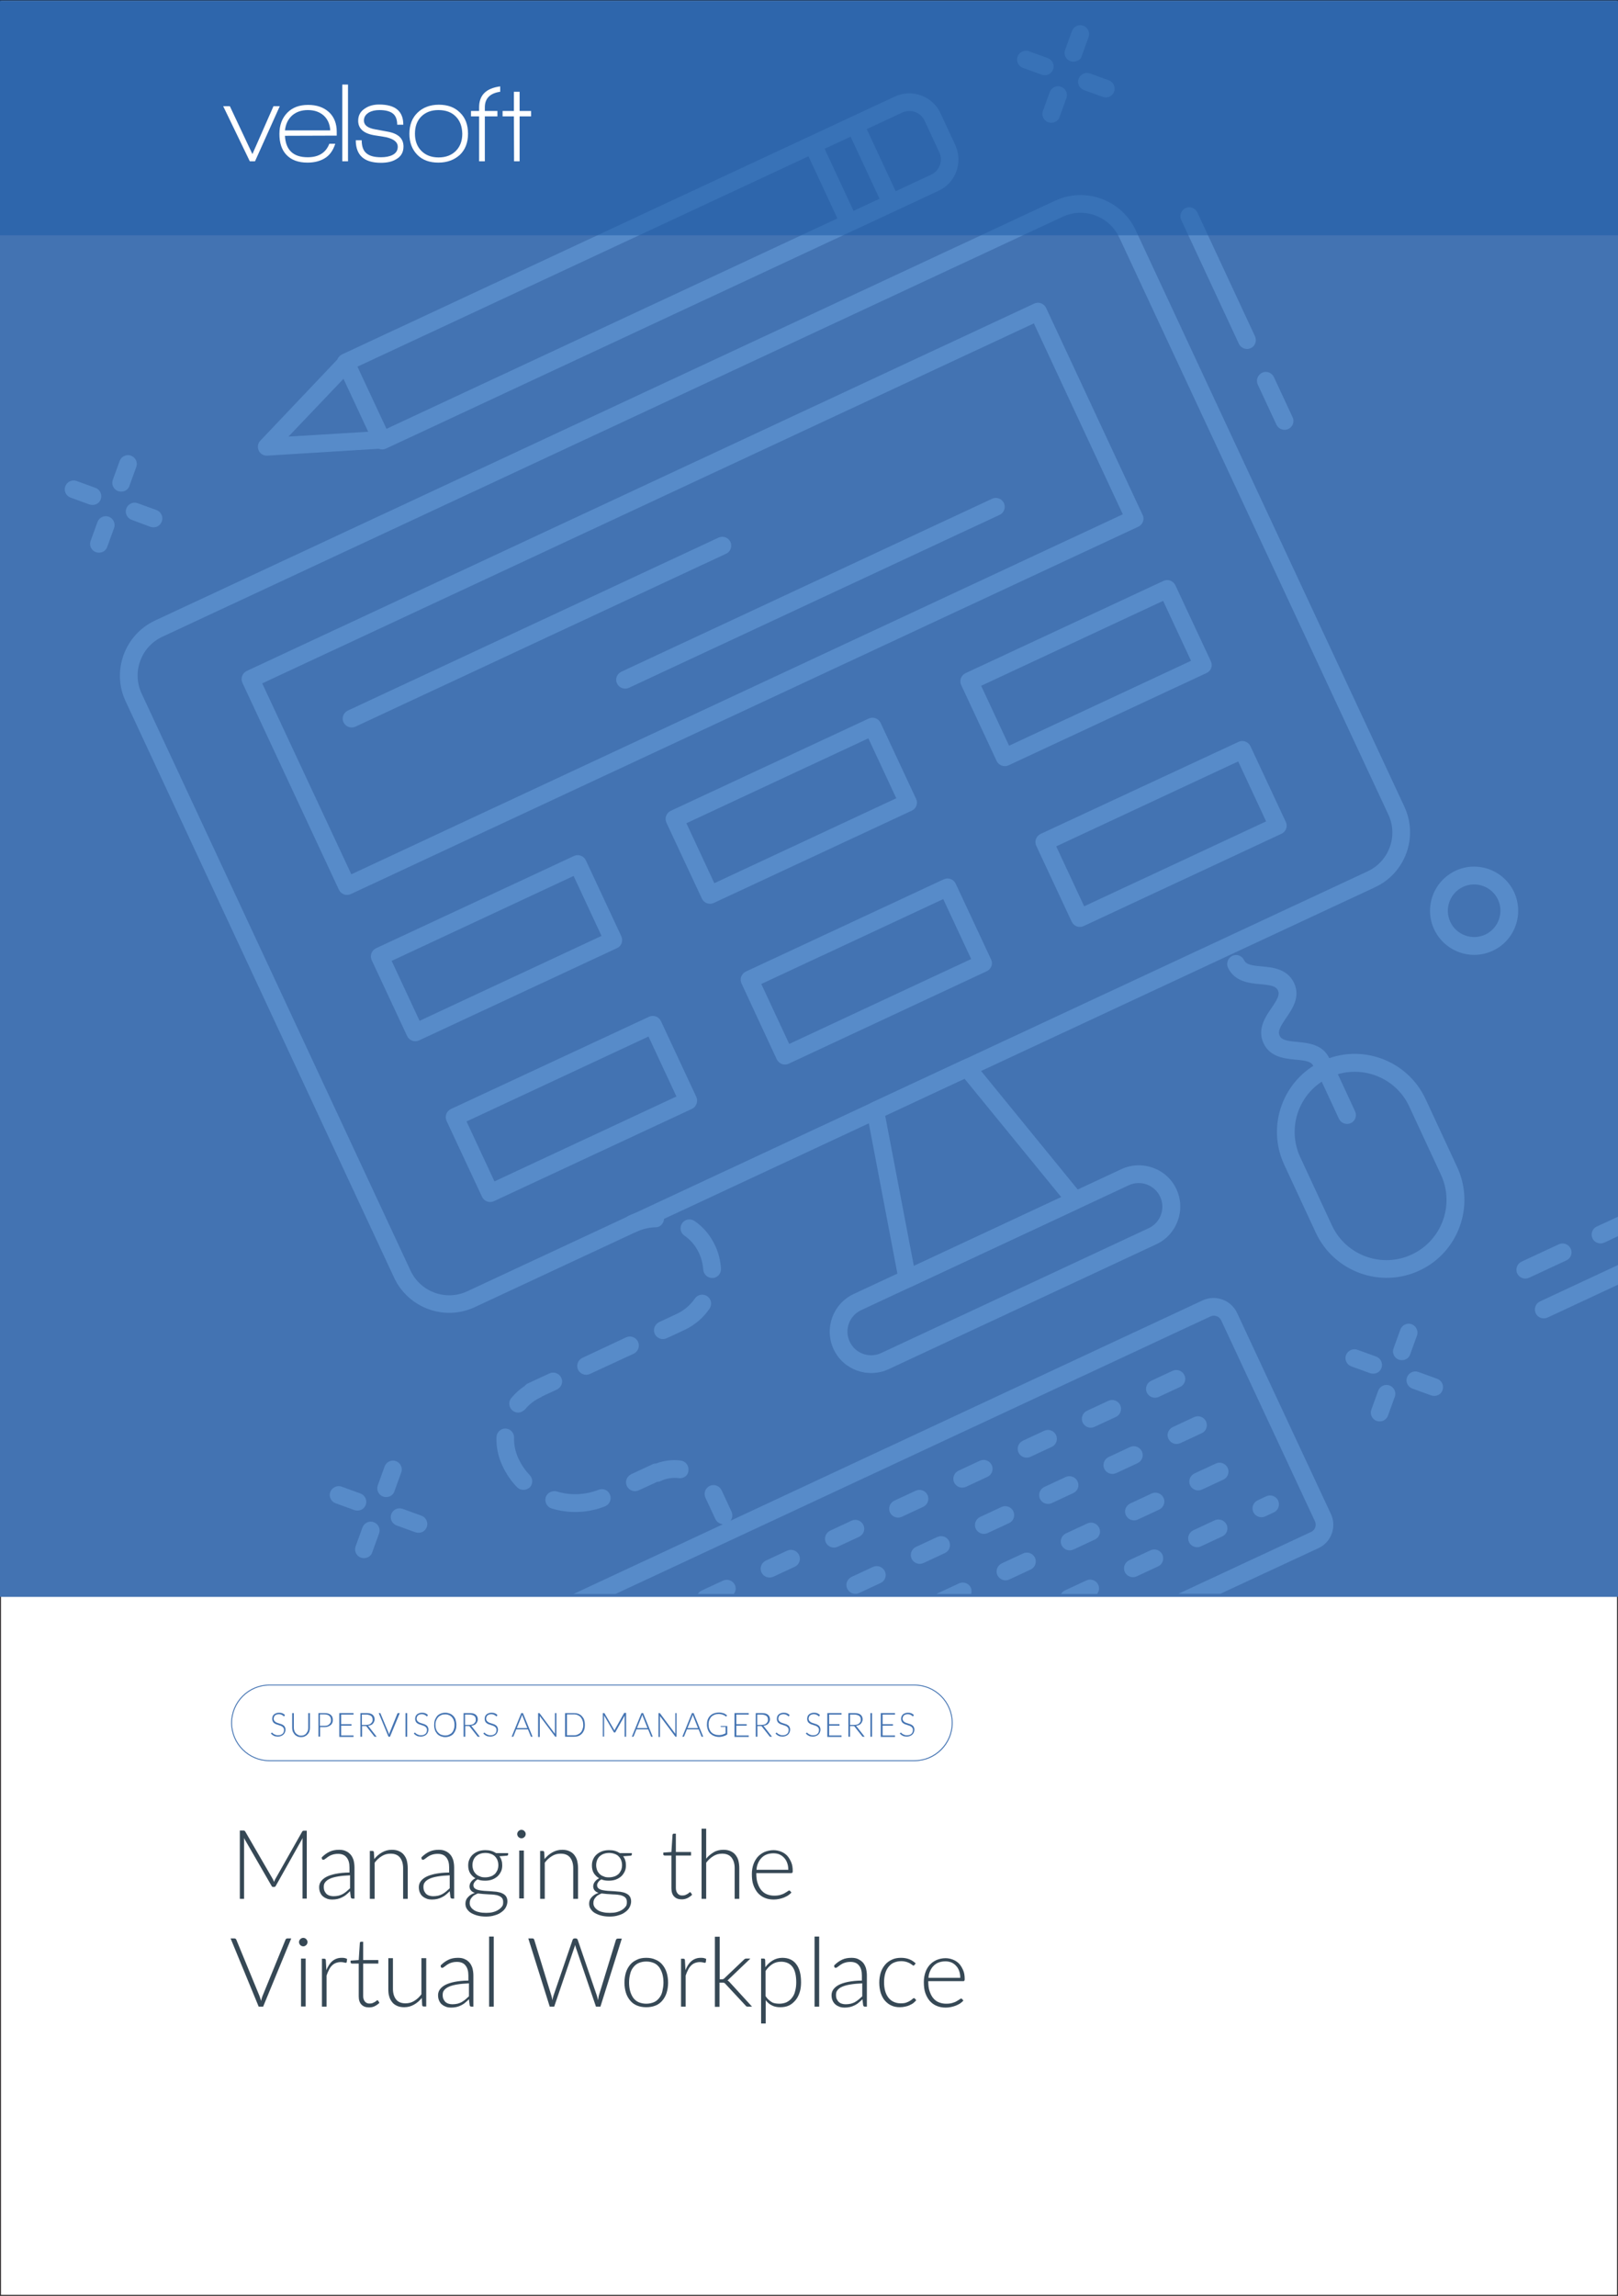 <?xml version="1.0" encoding="utf-8"?>
<!-- Generator: Adobe Illustrator 24.3.0, SVG Export Plug-In . SVG Version: 6.00 Build 0)  -->
<svg version="1.1" xmlns="http://www.w3.org/2000/svg" xmlns:xlink="http://www.w3.org/1999/xlink" x="0px" y="0px"
	 viewBox="0 0 875 1241" style="enable-background:new 0 0 875 1241;" xml:space="preserve">
<rect x="0" y="0" width="875" height="1241" fill="#333333" stroke="none"/>
<style type="text/css">
	.st0{fill:#FFFFFF;stroke:#231F20;stroke-miterlimit:10;}
	.st1{fill:#4373B2;}
	.st2{fill:#578BC9;}
	.st3{fill:#364855;}
	.st4{fill:#1A5AA7;fill-opacity:0.5;}
	.st5{fill:#FFFFFF;}
</style>
<g id="Template">
	<rect y="0" class="st0" width="875" height="1241"/>
</g>
<g id="Layer_5">
	<rect y="0.5" class="st1" width="875" height="862.7"/>
	<g>
		<path class="st2" d="M760.2,734.8c-1.1,0.5-2.4,0.6-3.7,0.2c-2.5-0.9-3.8-3.7-2.9-6.1l3.7-10.2c0.9-2.5,3.7-3.8,6.1-2.9
			s3.8,3.7,2.9,6.1l-3.7,10.2C762.2,733.4,761.3,734.3,760.2,734.8z"/>
		<path class="st2" d="M748.2,767.9c-1.1,0.5-2.4,0.6-3.7,0.2c-2.5-0.9-3.8-3.7-2.9-6.1l3.7-10.2c0.9-2.5,3.7-3.8,6.1-2.9
			c2.5,0.9,3.8,3.7,2.9,6.1l-3.7,10.2C750.2,766.4,749.3,767.3,748.2,767.9z"/>
		<path class="st2" d="M777.7,754.1c-1.1,0.5-2.4,0.6-3.7,0.2l-10.2-3.7c-2.5-0.9-3.8-3.7-2.9-6.1c0.9-2.5,3.7-3.8,6.1-2.9l10.2,3.7
			c2.5,0.9,3.8,3.7,2.9,6.1C779.7,752.7,778.8,753.6,777.7,754.1z"/>
		<path class="st2" d="M744.7,742.1c-1.1,0.5-2.4,0.6-3.7,0.2l-10.2-3.7c-2.5-0.9-3.8-3.7-2.9-6.1s3.7-3.8,6.1-2.9l10.2,3.7
			c2.5,0.9,3.8,3.7,2.9,6.1C746.7,740.6,745.8,741.6,744.7,742.1z"/>
		<path class="st2" d="M210.9,808.8c-1.1,0.5-2.4,0.6-3.7,0.2c-2.5-0.9-3.8-3.7-2.9-6.1l3.7-10.2c0.9-2.5,3.7-3.8,6.1-2.9
			c2.5,0.9,3.8,3.7,2.9,6.1l-3.7,10.2C212.9,807.4,212,808.3,210.9,808.8z"/>
		<path class="st2" d="M198.9,841.8c-1.1,0.5-2.4,0.6-3.7,0.2c-2.5-0.9-3.8-3.7-2.9-6.1l3.7-10.2c0.9-2.5,3.7-3.8,6.1-2.9
			c2.5,0.9,3.8,3.7,2.9,6.1l-3.7,10.2C200.9,840.4,200,841.3,198.9,841.8z"/>
		<path class="st2" d="M228.4,828.1c-1.1,0.5-2.4,0.6-3.7,0.2l-10.2-3.7c-2.5-0.9-3.8-3.7-2.9-6.1c0.9-2.5,3.6-3.8,6.1-2.9l10.2,3.7
			c2.5,0.9,3.8,3.7,2.9,6.1C230.4,826.6,229.5,827.6,228.4,828.1z"/>
		<path class="st2" d="M195.4,816.1c-1.1,0.5-2.4,0.6-3.7,0.2l-10.2-3.7c-2.5-0.9-3.8-3.7-2.9-6.1s3.7-3.8,6.1-2.9l10.2,3.7
			c2.5,0.9,3.8,3.7,2.9,6.1C197.4,814.6,196.5,815.6,195.4,816.1z"/>
		<path class="st2" d="M67.6,265.3c-1.1,0.5-2.4,0.6-3.7,0.2c-2.5-0.9-3.8-3.7-2.9-6.1l3.7-10.2c0.9-2.5,3.7-3.8,6.1-2.9
			c2.5,0.9,3.8,3.7,2.9,6.1l-3.7,10.2C69.7,263.8,68.7,264.8,67.6,265.3z"/>
		<path class="st2" d="M55.6,298.3c-1.1,0.5-2.4,0.6-3.7,0.2c-2.5-0.9-3.8-3.7-2.9-6.1l3.7-10.2c0.9-2.5,3.7-3.8,6.1-2.9
			c2.5,0.9,3.8,3.7,2.9,6.1l-3.7,10.2C57.6,296.8,56.7,297.8,55.6,298.3z"/>
		<path class="st2" d="M85.1,284.6c-1.1,0.5-2.4,0.6-3.7,0.2L71.2,281c-2.5-0.9-3.8-3.7-2.9-6.1c0.9-2.5,3.7-3.8,6.1-2.9l10.2,3.7
			c2.5,0.9,3.8,3.7,2.9,6.1C87.1,283.1,86.2,284,85.1,284.6z"/>
		<path class="st2" d="M52.1,272.5c-1.1,0.5-2.4,0.6-3.7,0.2L38.2,269c-2.5-0.9-3.8-3.7-2.9-6.1c0.9-2.5,3.7-3.8,6.1-2.9l10.2,3.7
			c2.5,0.9,3.8,3.7,2.9,6.1C54.1,271.1,53.2,272,52.1,272.5z"/>
		<path class="st2" d="M582.6,32.9c-1.1,0.5-2.4,0.6-3.7,0.2c-2.5-0.9-3.8-3.7-2.9-6.1l3.7-10.2c0.9-2.5,3.7-3.8,6.1-2.9
			c2.5,0.9,3.8,3.7,2.9,6.1l-3.7,10.2C584.7,31.5,583.8,32.4,582.6,32.9z"/>
		<path class="st2" d="M570.6,65.9c-1.1,0.5-2.4,0.6-3.7,0.2c-2.5-0.9-3.8-3.7-2.9-6.1l3.7-10.2c0.9-2.5,3.7-3.8,6.1-2.9
			c2.5,0.9,3.8,3.7,2.9,6.1l-3.7,10.2C572.6,64.5,571.7,65.4,570.6,65.9z"/>
		<path class="st2" d="M600.1,52.2c-1.1,0.5-2.4,0.6-3.7,0.2l-10.2-3.7c-2.5-0.9-3.8-3.7-2.9-6.1s3.7-3.8,6.1-2.9l10.2,3.7
			c2.5,0.9,3.8,3.7,2.9,6.1C602.1,50.7,601.2,51.7,600.1,52.2z"/>
		<path class="st2" d="M567.1,40.2c-1.1,0.5-2.4,0.6-3.7,0.2l-10.2-3.7c-2.5-0.9-3.8-3.7-2.9-6.1s3.7-3.8,6.1-2.9l10.2,3.7
			c2.5,0.9,3.8,3.7,2.9,6.1C569.1,38.7,568.2,39.6,567.1,40.2z"/>
		<path class="st2" d="M807.3,513.9c-11.9,5.6-26.1,0.4-31.7-11.5c-5.6-11.9-0.4-26.1,11.5-31.7c11.9-5.6,26.1-0.4,31.7,11.5
			C824.3,494.2,819.2,508.4,807.3,513.9z M791.2,479.4c-7.1,3.3-10.2,11.8-6.9,18.9c3.3,7.1,11.8,10.2,18.9,6.9s10.2-11.8,6.9-18.9
			C806.8,479.2,798.3,476.1,791.2,479.4z"/>
		<path class="st2" d="M847.1,681.3l-20.2,9.4c-2.4,1.1-5.2,0.1-6.4-2.3c-1.1-2.4-0.1-5.2,2.3-6.4l20.2-9.4c2.4-1.1,5.2-0.1,6.4,2.3
			S849.5,680.2,847.1,681.3z"/>
		<path class="st2" d="M356.4,663c-0.6,0.3-1.2,0.4-1.9,0.4c-3.7,0.1-7.2,1-10.5,2.5c-2.4,1.1-5.2,0.1-6.4-2.3
			c-1.1-2.4-0.1-5.2,2.3-6.4c4.5-2.1,9.3-3.2,14.2-3.4c2.6-0.1,4.9,2,5,4.6C359.2,660.5,358,662.2,356.4,663z"/>
		<path class="st2" d="M370.2,718.9C370.2,718.9,370.2,718.9,370.2,718.9l-9.7,4.5c-2.4,1.1-5.2,0.1-6.4-2.3
			c-1.1-2.4-0.1-5.2,2.3-6.4l9.6-4.5c0,0,0,0,0,0c3.9-1.8,7.3-4.7,9.8-8.3c1.5-2.2,4.5-2.7,6.7-1.2c2.2,1.5,2.7,4.5,1.2,6.7
			C380.4,712.3,375.7,716.3,370.2,718.9z M342.8,731.7L319,742.7c-2.4,1.1-5.2,0.1-6.4-2.3c-1.1-2.4-0.1-5.2,2.3-6.4l23.7-11.1
			c2.4-1.1,5.2-0.1,6.4,2.3C346.2,727.7,345.1,730.5,342.8,731.7z M387.1,690.4c-0.5,0.3-1.1,0.4-1.7,0.4c-2.6,0.2-4.9-1.9-5.1-4.5
			c-0.2-3.1-1-6.2-2.3-9c-0.3-0.6-0.5-1.1-0.9-1.7c-1.7-3.1-4.1-5.7-7-7.7c-2.2-1.5-2.7-4.5-1.2-6.7c1.5-2.2,4.5-2.7,6.7-1.2
			c4.2,2.9,7.5,6.6,9.9,10.9c0.4,0.8,0.8,1.5,1.2,2.3c1.9,4,2.9,8.2,3.2,12.5C390,687.8,388.9,689.6,387.1,690.4z"/>
		<path class="st2" d="M282.2,763.1c-1.6,0.8-3.6,0.6-5.1-0.7c-2-1.7-2.3-4.7-0.6-6.7c2.1-2.5,4.5-4.7,7.2-6.5
			c0.5-0.6,1.1-1.1,1.8-1.4l11.6-5.4c2.4-1.1,5.2-0.1,6.4,2.3s0.1,5.2-2.3,6.4l-7.8,3.6c-0.3,0.3-0.7,0.5-1.1,0.7
			c-3.3,1.5-6.1,3.7-8.4,6.5C283.3,762.4,282.8,762.8,282.2,763.1z"/>
		<path class="st2" d="M327.5,814.1c-0.1,0-0.2,0.1-0.2,0.1c-9.2,3.7-19.5,4.1-29,1.2c-2.5-0.8-3.9-3.5-3.2-6c0.8-2.5,3.5-3.9,6-3.2
			c7.4,2.3,15.4,1.9,22.6-0.9c2.5-1,5.2,0.2,6.2,2.7C330.8,810.3,329.8,813,327.5,814.1z M285.1,804.9c-1.8,0.8-4,0.5-5.5-1
			c-3.3-3.4-5.9-7.3-7.9-11.6c-2.3-4.9-3.4-10.1-3.2-15.5c0.1-2.6,2.3-4.7,4.9-4.6c2.6,0.1,4.7,2.3,4.6,4.9
			c-0.1,3.9,0.7,7.6,2.3,11.2c1.6,3.4,3.6,6.4,6.2,9.1c1.8,1.9,1.8,5-0.2,6.8C286,804.4,285.5,804.7,285.1,804.9z"/>
		<path class="st2" d="M369.7,798.6c-0.8,0.4-1.7,0.5-2.6,0.4c-3.4-0.4-6.8,0.1-9.9,1.6c-0.6,0.3-1.2,0.4-1.8,0.4l-10,4.6
			c-2.4,1.1-5.2,0.1-6.4-2.3c-1.1-2.4-0.1-5.2,2.3-6.4l11.6-5.4c0.6-0.3,1.3-0.4,1.9-0.4c4.2-1.6,8.8-2.2,13.3-1.6
			c2.6,0.3,4.5,2.7,4.2,5.3C372.2,796.6,371.2,798,369.7,798.6z"/>
		<path class="st2" d="M393.3,823.5c-2.4,1.1-5.2,0.1-6.4-2.3l-5.4-11.6c-1.1-2.4-0.1-5.2,2.3-6.4c2.4-1.1,5.2-0.1,6.4,2.3l5.4,11.6
			C396.7,819.5,395.7,822.4,393.3,823.5z"/>
		<path class="st2" d="M583.5,653.2l-90.8,42.4c-1.3,0.6-2.9,0.6-4.2-0.1c-1.3-0.7-2.2-1.9-2.5-3.4l-17.3-90.9
			c-0.4-2.2,0.7-4.3,2.7-5.2l49.6-23.1c2-0.9,4.3-0.4,5.7,1.3l58.5,71.7c0.9,1.1,1.3,2.7,1,4.1C585.8,651.4,584.8,652.6,583.5,653.2
			z M494.2,684.3l79.7-37.2l-52.3-64l-42.9,20L494.2,684.3z"/>
		<path class="st2" d="M625.3,672.6l-144.7,67.5c-11.2,5.2-24.6,0.4-29.8-10.8c-5.2-11.2-0.4-24.5,10.8-29.8L606.4,632
			c11.2-5.2,24.6-0.4,29.8,10.8C641.4,654,636.5,667.4,625.3,672.6z M465.7,708.2c-6.4,3-9.2,10.6-6.2,17c3,6.4,10.6,9.2,17,6.2
			l144.7-67.5c6.4-3,9.2-10.6,6.2-17c-3-6.4-10.6-9.2-17-6.2L465.7,708.2z"/>
		<path class="st2" d="M767.6,686.8c-21,9.8-46.1,0.7-56-20.4l-17.1-36.8c-9.8-21-0.7-46.1,20.4-56c21-9.8,46.1-0.7,56,20.4
			l17.1,36.8C797.8,651.9,788.7,677,767.6,686.8z M718.9,582.4c-16.3,7.6-23.3,27-15.7,43.2l17.1,36.8c7.6,16.3,27,23.3,43.2,15.7
			c16.3-7.6,23.3-27,15.7-43.2l-17.1-36.8C754.6,581.9,735.2,574.8,718.9,582.4z"/>
		<path class="st2" d="M730.5,607.1c-2.4,1.1-5.2,0.1-6.4-2.3l-11.5-24.8c-1.1-2.4-0.1-5.2,2.3-6.4c2.4-1.1,5.2-0.1,6.4,2.3
			l11.5,24.8C733.9,603.2,732.9,606,730.5,607.1z"/>
		<path class="st2" d="M716.6,578.5c-2.4,1.1-5.2,0.1-6.4-2.3c-1.1-2.4-3.9-2.9-9.6-3.4c-5.8-0.6-13.8-1.3-17.3-8.9
			c-3.5-7.6,1-14.2,4.3-19c3.2-4.7,4.6-7.2,3.5-9.5c-1.1-2.4-3.9-2.9-9.6-3.4c-5.8-0.5-13.8-1.3-17.4-8.9c-1.1-2.4-0.1-5.2,2.3-6.4
			s5.2-0.1,6.4,2.3c1.1,2.4,3.9,2.9,9.6,3.4c5.8,0.5,13.8,1.3,17.4,8.9s-1,14.2-4.3,19c-3.2,4.7-4.6,7.2-3.5,9.5
			c1.1,2.4,3.9,2.9,9.6,3.4c5.8,0.6,13.8,1.3,17.3,8.9C720,574.5,719,577.4,716.6,578.5z"/>
		<path class="st2" d="M638.2,749.7l-11.6,5.4c-2.4,1.1-5.2,0.1-6.4-2.3c-1.1-2.4-0.1-5.2,2.3-6.4l11.6-5.4c2.4-1.1,5.2-0.1,6.4,2.3
			C641.7,745.7,640.6,748.6,638.2,749.7z"/>
		<path class="st2" d="M603.5,765.9l-11.6,5.4c-2.4,1.1-5.2,0.1-6.4-2.3c-1.1-2.4-0.1-5.2,2.3-6.4l11.6-5.4c2.4-1.1,5.2-0.1,6.4,2.3
			C606.9,761.9,605.9,764.8,603.5,765.9z"/>
		<path class="st2" d="M568.8,782.1l-11.6,5.4c-2.4,1.1-5.2,0.1-6.4-2.3c-1.1-2.4-0.1-5.2,2.3-6.4l11.6-5.4c2.4-1.1,5.2-0.1,6.4,2.3
			C572.2,778.1,571.2,781,568.8,782.1z"/>
		<path class="st2" d="M534,798.3l-11.6,5.4c-2.4,1.1-5.2,0.1-6.4-2.3c-1.1-2.4-0.1-5.2,2.3-6.4l11.6-5.4c2.4-1.1,5.2-0.1,6.4,2.3
			C537.5,794.3,536.4,797.2,534,798.3z"/>
		<path class="st2" d="M499.3,814.5l-11.6,5.4c-2.4,1.1-5.2,0.1-6.4-2.3c-1.1-2.4-0.1-5.2,2.3-6.4l11.6-5.4c2.4-1.1,5.2-0.1,6.4,2.3
			C502.7,810.5,501.7,813.4,499.3,814.5z"/>
		<path class="st2" d="M464.6,830.7l-11.6,5.4c-2.4,1.1-5.2,0.1-6.4-2.3c-1.1-2.4-0.1-5.2,2.3-6.4l11.6-5.4c2.4-1.1,5.2-0.1,6.4,2.3
			S467,829.6,464.6,830.7z"/>
		<path class="st2" d="M429.8,846.9l-11.6,5.4c-2.4,1.1-5.2,0.1-6.4-2.3c-1.1-2.4-0.1-5.2,2.3-6.4l11.6-5.4c2.4-1.1,5.2-0.1,6.4,2.3
			C433.3,842.9,432.2,845.8,429.8,846.9z"/>
		<path class="st2" d="M649.9,774.7l-11.6,5.4c-2.4,1.1-5.2,0.1-6.4-2.3s-0.1-5.2,2.3-6.4l11.6-5.4c2.4-1.1,5.2-0.1,6.4,2.3
			C653.3,770.8,652.3,773.6,649.9,774.7z"/>
		<path class="st2" d="M615.2,790.9l-11.6,5.4c-2.4,1.1-5.2,0.1-6.4-2.3c-1.1-2.4-0.1-5.2,2.3-6.4l11.6-5.4c2.4-1.1,5.2-0.1,6.4,2.3
			S617.6,789.8,615.2,790.9z"/>
		<path class="st2" d="M580.4,807.1l-11.6,5.4c-2.4,1.1-5.2,0.1-6.4-2.3c-1.1-2.4-0.1-5.2,2.3-6.4l11.6-5.4c2.4-1.1,5.2-0.1,6.4,2.3
			C583.9,803.2,582.8,806,580.4,807.1z"/>
		<path class="st2" d="M545.7,823.3l-11.6,5.4c-2.4,1.1-5.2,0.1-6.4-2.3c-1.1-2.4-0.1-5.2,2.3-6.4l11.6-5.4c2.4-1.1,5.2-0.1,6.4,2.3
			C549.1,819.4,548.1,822.2,545.7,823.3z"/>
		<path class="st2" d="M511,839.5l-11.6,5.4c-2.4,1.1-5.2,0.1-6.4-2.3c-1.1-2.4-0.1-5.2,2.3-6.4l11.6-5.4c2.4-1.1,5.2-0.1,6.4,2.3
			C514.4,835.6,513.4,838.4,511,839.5z"/>
		<path class="st2" d="M476.2,855.7l-11.6,5.4c-2.4,1.1-5.2,0.1-6.4-2.3s-0.1-5.2,2.3-6.4l11.6-5.4c2.4-1.1,5.2-0.1,6.4,2.3
			C479.7,851.8,478.6,854.6,476.2,855.7z"/>
		<path class="st2" d="M661.6,799.8l-11.6,5.4c-2.4,1.1-5.2,0.1-6.4-2.3c-1.1-2.4-0.1-5.2,2.3-6.4l11.6-5.4c2.4-1.1,5.2-0.1,6.4,2.3
			C665,795.8,664,798.7,661.6,799.8z"/>
		<path class="st2" d="M626.9,816l-11.6,5.4c-2.4,1.1-5.2,0.1-6.4-2.3s-0.1-5.2,2.3-6.4l11.6-5.4c2.4-1.1,5.2-0.1,6.4,2.3
			S629.2,814.9,626.9,816z"/>
		<path class="st2" d="M592.1,832.2l-11.6,5.4c-2.4,1.1-5.2,0.1-6.4-2.3c-1.1-2.4-0.1-5.2,2.3-6.4l11.6-5.4c2.4-1.1,5.2-0.1,6.4,2.3
			C595.6,828.2,594.5,831.1,592.1,832.2z"/>
		<path class="st2" d="M557.4,848.4l-11.6,5.4c-2.4,1.1-5.2,0.1-6.4-2.3c-1.1-2.4-0.1-5.2,2.3-6.4l11.6-5.4c2.4-1.1,5.2-0.1,6.4,2.3
			C560.8,844.4,559.8,847.3,557.4,848.4z"/>
		<path class="st2" d="M688.9,817.5l-4.7,2.2c-2.4,1.1-5.2,0.1-6.4-2.3c-1.1-2.4-0.1-5.2,2.3-6.4l4.7-2.2c2.4-1.1,5.2-0.1,6.4,2.3
			C692.3,813.6,691.3,816.4,688.9,817.5z"/>
		<path class="st2" d="M661,830.5l-11.6,5.4c-2.4,1.1-5.2,0.1-6.4-2.3c-1.1-2.4-0.1-5.2,2.3-6.4l11.6-5.4c2.4-1.1,5.2-0.1,6.4,2.3
			S663.4,829.4,661,830.5z"/>
		<path class="st2" d="M626.3,846.7l-11.6,5.4c-2.4,1.1-5.2,0.1-6.4-2.3c-1.1-2.4-0.1-5.2,2.3-6.4l11.6-5.4c2.4-1.1,5.2-0.1,6.4,2.3
			C629.7,842.8,628.7,845.6,626.3,846.7z"/>
		<path class="st2" d="M676.4,188.2c-2.4,1.1-5.2,0.1-6.4-2.3l-31.2-67c-1.1-2.4-0.1-5.2,2.3-6.4c2.4-1.1,5.2-0.1,6.4,2.3l31.2,67
			C679.8,184.2,678.8,187.1,676.4,188.2z"/>
		<path class="st2" d="M696.7,231.9c-2.4,1.1-5.2,0.1-6.4-2.3l-10.1-21.7c-1.1-2.4-0.1-5.2,2.3-6.4s5.2-0.1,6.4,2.3l10.1,21.7
			C700.2,227.9,699.1,230.8,696.7,231.9z"/>
		<path class="st2" d="M743.6,479.6l-486.9,227c-16.3,7.6-35.8,0.5-43.5-15.8L67.9,379c-7.6-16.3-0.5-35.8,15.8-43.5l486.9-227
			c16.3-7.6,35.8-0.5,43.5,15.8l145.4,311.8C767.1,452.5,760,472,743.6,479.6z M87.8,344.2c-11.6,5.4-16.6,19.2-11.2,30.7L222,686.8
			c5.4,11.6,19.2,16.6,30.7,11.2l486.9-227c11.6-5.4,16.6-19.2,11.2-30.7L605.3,128.4c-5.4-11.6-19.2-16.6-30.7-11.2L87.8,344.2z"/>
		<path class="st2" d="M615.6,284.7L189.7,483.3c-2.4,1.1-5.2,0.1-6.4-2.3l-52.2-111.9c-1.1-2.4-0.1-5.2,2.3-6.4l425.9-198.6
			c2.4-1.1,5.2-0.1,6.4,2.3l52.2,111.9C619.1,280.7,618,283.6,615.6,284.7z M190,472.6L607.2,278l-48.1-103.2L141.8,369.4L190,472.6
			z"/>
		<path class="st2" d="M652.5,363.8l-107.1,49.9c-2.4,1.1-5.2,0.1-6.4-2.3l-19.2-41.1c-1.1-2.4-0.1-5.2,2.3-6.4l107.1-49.9
			c2.4-1.1,5.2-0.1,6.4,2.3l19.2,41.1C656,359.9,654.9,362.7,652.5,363.8z M545.7,403.1l98.4-45.9L629,324.8l-98.4,45.9L545.7,403.1
			z"/>
		<path class="st2" d="M493.1,438.2L386,488.1c-2.4,1.1-5.2,0.1-6.4-2.3l-19.2-41.1c-1.1-2.4-0.1-5.2,2.3-6.4l107.1-49.9
			c2.4-1.1,5.2-0.1,6.4,2.3l19.2,41.1C496.6,434.2,495.5,437.1,493.1,438.2z M386.3,477.4l98.4-45.9l-15.1-32.4L371.2,445
			L386.3,477.4z"/>
		<path class="st2" d="M333.7,512.5l-107.1,49.9c-2.4,1.1-5.2,0.1-6.4-2.3l-19.2-41.1c-1.1-2.4-0.1-5.2,2.3-6.4l107.1-49.9
			c2.4-1.1,5.2-0.1,6.4,2.3l19.2,41.1C337.1,508.6,336.1,511.4,333.7,512.5z M226.9,551.8l98.4-45.9l-15.1-32.4l-98.4,45.9
			L226.9,551.8z"/>
		<path class="st2" d="M693,450.7L586,500.6c-2.4,1.1-5.2,0.1-6.4-2.3l-19.2-41.1c-1.1-2.4-0.1-5.2,2.3-6.4L669.8,401
			c2.4-1.1,5.2-0.1,6.4,2.3l19.2,41.1C696.5,446.7,695.4,449.6,693,450.7z M586.3,489.9l98.4-45.9l-15.1-32.4l-98.4,45.9
			L586.3,489.9z"/>
		<path class="st2" d="M533.6,525L426.5,575c-2.4,1.1-5.2,0.1-6.4-2.3L401,531.6c-1.1-2.4-0.1-5.2,2.3-6.4l107.1-49.9
			c2.4-1.1,5.2-0.1,6.4,2.3l19.2,41.1C537.1,521.1,536,523.9,533.6,525z M426.8,564.3l98.4-45.9L510.1,486l-98.4,45.9L426.8,564.3z"
			/>
		<path class="st2" d="M374.2,599.4l-107.1,49.9c-2.4,1.1-5.2,0.1-6.4-2.3l-19.2-41.1c-1.1-2.4-0.1-5.2,2.3-6.4L351,549.6
			c2.4-1.1,5.2-0.1,6.4,2.3l19.2,41.1C377.6,595.4,376.6,598.3,374.2,599.4z M267.4,638.6l98.4-45.9l-15.1-32.4l-98.4,45.9
			L267.4,638.6z"/>
		<path class="st2" d="M392.7,299.3l-200.5,93.5c-2.4,1.1-5.2,0.1-6.4-2.3s-0.1-5.2,2.3-6.4l200.5-93.5c2.4-1.1,5.2-0.1,6.4,2.3
			C396.1,295.3,395.1,298.2,392.7,299.3z"/>
		<path class="st2" d="M540.6,278.3l-200.5,93.5c-2.4,1.1-5.2,0.1-6.4-2.3s-0.1-5.2,2.3-6.4l200.5-93.5c2.4-1.1,5.2-0.1,6.4,2.3
			C544,274.3,543,277.2,540.6,278.3z"/>
		<path class="st2" d="M507.6,103.1L208.7,242.5c-2.4,1.1-5.2,0.1-6.4-2.3l-19.7-42.2c-1.1-2.4-0.1-5.2,2.3-6.4L483.9,52.2
			c9.3-4.3,20.4-0.3,24.7,9l8,17.2C520.9,87.7,516.9,98.8,507.6,103.1z M209,231.8L503.6,94.4c4.5-2.1,6.5-7.5,4.4-12l-8-17.2
			c-2.1-4.5-7.5-6.5-12-4.4L193.3,198.2L209,231.8z"/>
		<path class="st2" d="M207.8,242.1c-0.5,0.2-1.1,0.4-1.7,0.4l-61.6,3.8c-2,0.1-3.8-1-4.6-2.8c-0.8-1.8-0.5-3.9,0.9-5.3l42.5-44.8
			c1.8-1.9,4.8-2,6.8-0.2c1.9,1.8,2,4.9,0.2,6.8L156,236l49.5-3c2.6-0.2,4.9,1.9,5.1,4.5C210.7,239.5,209.5,241.3,207.8,242.1z"/>
		<path class="st2" d="M483.8,113.5c-2.4,1.1-5.2,0.1-6.4-2.3l-19.1-41c-1.1-2.4-0.1-5.2,2.3-6.4c2.4-1.1,5.2-0.1,6.4,2.3l19.1,41
			C487.2,109.5,486.2,112.3,483.8,113.5z"/>
		<path class="st2" d="M461,124.1c-2.4,1.1-5.2,0.1-6.4-2.3l-19.1-41c-1.1-2.4-0.1-5.2,2.3-6.4c2.4-1.1,5.2-0.1,6.4,2.3l19.1,41
			C464.4,120.1,463.4,123,461,124.1z"/>
		<path class="st2" d="M397.4,856.7c-1.1-2.4-4-3.4-6.4-2.3l-11.6,5.4c-0.9,0.4-1.5,1-2,1.8h19.4
			C397.9,860.2,398.2,858.4,397.4,856.7z"/>
		<path class="st2" d="M525.2,861.6c0.3-1.1,0.3-2.3-0.2-3.4c-1.1-2.4-4-3.4-6.4-2.3l-11.6,5.4c-0.2,0.1-0.3,0.2-0.5,0.3H525.2z"/>
		<path class="st2" d="M593.3,861.6c1.1-1.4,1.4-3.3,0.6-5c-1.1-2.4-4-3.4-6.4-2.3l-11.6,5.4c-0.9,0.4-1.6,1.1-2.1,1.9H593.3z"/>
		<path class="st2" d="M719.7,818.3l-50.7-108.6c-3.3-7-11.6-10-18.6-6.8L310.2,861.6h22.7l321.7-150c2.2-1,4.8-0.1,5.8,2.1
			l50.7,108.6c1,2.2,0.1,4.8-2.1,5.8l-71.7,33.4h22.7l53.1-24.7C720,833.6,723,825.2,719.7,818.3z"/>
		<path class="st2" d="M875,657.7l-11.5,5.3c-2.4,1.1-3.4,4-2.3,6.4c1.1,2.4,4,3.4,6.4,2.3l7.4-3.5V657.7z"/>
		<path class="st2" d="M875,683.8l-42.2,19.7c-2.4,1.1-3.4,4-2.3,6.4s4,3.4,6.4,2.3l38.2-17.8V683.8z"/>
	</g>
	<path class="st1" d="M494.5,952H145.7c-11.4,0-20.7-9.3-20.7-20.7s9.3-20.7,20.7-20.7h348.8c11.4,0,20.7,9.3,20.7,20.7
		S506,952,494.5,952z M145.7,911.1c-11.1,0-20.2,9.1-20.2,20.2c0,11.1,9.1,20.2,20.2,20.2h348.8c11.1,0,20.2-9.1,20.2-20.2
		c0-11.1-9.1-20.2-20.2-20.2H145.7z"/>
	<g>
		<path class="st3" d="M165.9,989.4v36.9h-2.3v-31.4c0-0.5,0-0.9,0.1-1.4l-14.5,25.8c-0.2,0.5-0.6,0.7-1,0.7h-0.4
			c-0.5,0-0.8-0.2-1-0.7l-14.9-25.8c0.1,0.5,0.1,1,0.1,1.5v31.4h-2.3v-36.9h1.9c0.2,0,0.4,0,0.6,0.1c0.1,0.1,0.3,0.2,0.4,0.4
			l14.9,25.7c0.3,0.5,0.5,1,0.7,1.6c0.1-0.3,0.2-0.6,0.3-0.8c0.1-0.3,0.3-0.5,0.4-0.8l14.5-25.6c0.1-0.2,0.3-0.4,0.4-0.4
			c0.1-0.1,0.3-0.1,0.6-0.1H165.9z"/>
		<path class="st3" d="M174,1004c1.4-1.4,2.8-2.4,4.3-3.1c1.5-0.7,3.2-1,5.1-1c1.4,0,2.6,0.2,3.6,0.7c1,0.4,1.9,1.1,2.6,1.9
			s1.2,1.8,1.6,3c0.3,1.2,0.5,2.5,0.5,3.9v16.9h-1c-0.5,0-0.8-0.2-1-0.7l-0.4-3.3c-0.7,0.7-1.4,1.3-2.1,1.9c-0.7,0.6-1.4,1-2.2,1.4
			c-0.8,0.4-1.6,0.7-2.5,0.9c-0.9,0.2-1.9,0.3-2.9,0.3c-0.9,0-1.7-0.1-2.6-0.4c-0.8-0.3-1.6-0.7-2.2-1.2c-0.7-0.5-1.2-1.2-1.6-2.1
			c-0.4-0.8-0.6-1.9-0.6-3c0-1.1,0.3-2.1,0.9-3c0.6-0.9,1.6-1.8,2.9-2.5c1.3-0.7,3.1-1.3,5.1-1.7c2.1-0.4,4.6-0.7,7.5-0.7v-2.7
			c0-2.4-0.5-4.2-1.6-5.5c-1-1.3-2.6-1.9-4.6-1.9c-1.3,0-2.3,0.2-3.2,0.5c-0.9,0.3-1.6,0.7-2.2,1.1c-0.6,0.4-1.1,0.8-1.5,1.1
			s-0.7,0.5-1,0.5c-0.2,0-0.3,0-0.5-0.1c-0.1-0.1-0.2-0.2-0.3-0.3L174,1004z M189.3,1013.7c-2.5,0.1-4.6,0.3-6.4,0.6
			c-1.8,0.3-3.3,0.7-4.4,1.2s-2,1.1-2.6,1.9c-0.6,0.7-0.8,1.5-0.8,2.5c0,0.9,0.1,1.6,0.4,2.3c0.3,0.6,0.7,1.2,1.1,1.6
			c0.5,0.4,1,0.7,1.7,0.9c0.6,0.2,1.3,0.3,2,0.3c1,0,1.9-0.1,2.8-0.3c0.8-0.2,1.6-0.5,2.3-0.9c0.7-0.4,1.4-0.9,2-1.4
			c0.6-0.5,1.2-1.1,1.9-1.7V1013.7z"/>
		<path class="st3" d="M202.4,1004.9c1.2-1.5,2.6-2.7,4.2-3.6c1.6-0.9,3.3-1.4,5.3-1.4c1.4,0,2.7,0.2,3.8,0.7s2,1.1,2.7,2
			c0.7,0.9,1.3,1.9,1.6,3.1s0.5,2.6,0.5,4.1v16.6h-2.5v-16.6c0-2.4-0.6-4.3-1.7-5.7s-2.8-2.1-5.1-2.1c-1.7,0-3.3,0.4-4.7,1.3
			c-1.5,0.9-2.8,2.1-3.9,3.6v19.5H200v-25.9h1.4c0.4,0,0.7,0.2,0.8,0.7L202.4,1004.9z"/>
		<path class="st3" d="M227.9,1004c1.4-1.4,2.8-2.4,4.3-3.1c1.5-0.7,3.2-1,5.1-1c1.4,0,2.6,0.2,3.6,0.7c1,0.4,1.9,1.1,2.6,1.9
			s1.2,1.8,1.6,3c0.3,1.2,0.5,2.5,0.5,3.9v16.9h-1c-0.5,0-0.8-0.2-1-0.7l-0.4-3.3c-0.7,0.7-1.4,1.3-2.1,1.9c-0.7,0.6-1.4,1-2.2,1.4
			c-0.8,0.4-1.6,0.7-2.5,0.9c-0.9,0.2-1.9,0.3-2.9,0.3c-0.9,0-1.7-0.1-2.6-0.4c-0.8-0.3-1.6-0.7-2.2-1.2c-0.7-0.5-1.2-1.2-1.6-2.1
			c-0.4-0.8-0.6-1.9-0.6-3c0-1.1,0.3-2.1,0.9-3c0.6-0.9,1.6-1.8,2.9-2.5c1.3-0.7,3.1-1.3,5.1-1.7c2.1-0.4,4.6-0.7,7.5-0.7v-2.7
			c0-2.4-0.5-4.2-1.6-5.5c-1-1.3-2.6-1.9-4.6-1.9c-1.3,0-2.3,0.2-3.2,0.5c-0.9,0.3-1.6,0.7-2.2,1.1c-0.6,0.4-1.1,0.8-1.5,1.1
			s-0.7,0.5-1,0.5c-0.2,0-0.3,0-0.5-0.1c-0.1-0.1-0.2-0.2-0.3-0.3L227.9,1004z M243.2,1013.7c-2.5,0.1-4.6,0.3-6.4,0.6
			c-1.8,0.3-3.3,0.7-4.4,1.2s-2,1.1-2.6,1.9c-0.6,0.7-0.8,1.5-0.8,2.5c0,0.9,0.1,1.6,0.4,2.3c0.3,0.6,0.7,1.2,1.1,1.6
			c0.5,0.4,1,0.7,1.7,0.9c0.6,0.2,1.3,0.3,2,0.3c1,0,1.9-0.1,2.8-0.3c0.8-0.2,1.6-0.5,2.3-0.9c0.7-0.4,1.4-0.9,2-1.4
			c0.6-0.5,1.2-1.1,1.9-1.7V1013.7z"/>
		<path class="st3" d="M274.8,1001.5v0.9c0,0.4-0.2,0.6-0.7,0.7l-4,0.3c0.5,0.7,0.9,1.4,1.1,2.2c0.3,0.8,0.4,1.7,0.4,2.7
			c0,1.3-0.2,2.4-0.7,3.4s-1.1,1.9-1.9,2.6c-0.8,0.7-1.8,1.3-2.9,1.7c-1.1,0.4-2.4,0.6-3.8,0.6c-1.5,0-2.8-0.2-4-0.7
			c-0.7,0.4-1.3,0.9-1.7,1.5c-0.4,0.6-0.6,1.1-0.6,1.7c0,0.7,0.3,1.3,0.8,1.7c0.5,0.4,1.2,0.7,2.1,0.9s1.8,0.3,2.9,0.4
			c1.1,0.1,2.2,0.1,3.4,0.2c1.1,0.1,2.3,0.2,3.4,0.3c1.1,0.2,2.1,0.4,2.9,0.8c0.9,0.4,1.6,0.9,2.1,1.6c0.5,0.7,0.8,1.6,0.8,2.8
			c0,1.1-0.3,2.1-0.8,3.1c-0.5,1-1.3,1.9-2.3,2.6c-1,0.8-2.2,1.4-3.7,1.8c-1.4,0.5-3.1,0.7-4.8,0.7c-1.8,0-3.4-0.2-4.8-0.6
			c-1.4-0.4-2.5-0.9-3.5-1.5c-0.9-0.6-1.6-1.4-2.1-2.2s-0.7-1.7-0.7-2.7c0-1.4,0.5-2.6,1.4-3.5c0.9-1,2.1-1.8,3.7-2.3
			c-0.9-0.3-1.6-0.7-2.1-1.3c-0.5-0.6-0.8-1.3-0.8-2.3c0-0.4,0.1-0.7,0.2-1.1c0.1-0.4,0.3-0.8,0.6-1.2c0.3-0.4,0.6-0.8,1-1.1
			c0.4-0.3,0.9-0.7,1.4-0.9c-1.2-0.7-2.2-1.7-2.9-2.8c-0.7-1.2-1-2.6-1-4.1c0-1.3,0.2-2.4,0.7-3.4c0.4-1,1.1-1.9,1.9-2.6
			c0.8-0.7,1.8-1.3,2.9-1.7c1.1-0.4,2.4-0.6,3.8-0.6c1.1,0,2.2,0.1,3.2,0.4c1,0.3,1.8,0.7,2.6,1.2H274.8z M272.1,1028
			c0-0.8-0.2-1.5-0.6-2s-1-0.9-1.7-1.2c-0.7-0.3-1.5-0.5-2.5-0.6c-0.9-0.1-1.9-0.2-2.9-0.2c-1-0.1-2-0.1-3.1-0.2
			c-1-0.1-2-0.2-2.9-0.3c-0.7,0.3-1.3,0.6-1.8,0.9c-0.6,0.3-1,0.7-1.4,1.2c-0.4,0.4-0.7,0.9-0.9,1.4c-0.2,0.5-0.3,1.1-0.3,1.7
			c0,0.8,0.2,1.5,0.6,2.1c0.4,0.7,1,1.2,1.7,1.7c0.8,0.5,1.7,0.9,2.8,1.1c1.1,0.3,2.4,0.4,3.8,0.4c1.3,0,2.6-0.1,3.7-0.4
			s2.1-0.7,3-1.3c0.8-0.5,1.5-1.2,2-1.9S272.1,1028.9,272.1,1028z M262.4,1014.8c1.1,0,2.1-0.2,3-0.5s1.6-0.8,2.2-1.3
			c0.6-0.6,1-1.3,1.4-2.1c0.3-0.8,0.5-1.7,0.5-2.7s-0.2-1.9-0.5-2.7c-0.3-0.8-0.8-1.5-1.4-2.1s-1.3-1-2.2-1.3
			c-0.9-0.3-1.8-0.5-2.9-0.5c-1.1,0-2.1,0.2-2.9,0.5c-0.9,0.3-1.6,0.8-2.2,1.3c-0.6,0.6-1.1,1.3-1.4,2.1c-0.3,0.8-0.5,1.7-0.5,2.7
			s0.2,1.9,0.5,2.7c0.3,0.8,0.8,1.5,1.4,2.1c0.6,0.6,1.3,1,2.2,1.3C260.3,1014.7,261.3,1014.8,262.4,1014.8z"/>
		<path class="st3" d="M284.3,991.4c0,0.3-0.1,0.6-0.2,0.9c-0.1,0.3-0.3,0.5-0.5,0.7c-0.2,0.2-0.5,0.4-0.7,0.5
			c-0.3,0.1-0.6,0.2-0.9,0.2c-0.3,0-0.6-0.1-0.9-0.2c-0.3-0.1-0.5-0.3-0.7-0.5c-0.2-0.2-0.4-0.4-0.5-0.7c-0.1-0.3-0.2-0.6-0.2-0.9
			s0.1-0.6,0.2-0.9s0.3-0.5,0.5-0.7c0.2-0.2,0.5-0.4,0.7-0.5c0.3-0.1,0.6-0.2,0.9-0.2c0.3,0,0.6,0.1,0.9,0.2
			c0.3,0.1,0.5,0.3,0.7,0.5c0.2,0.2,0.4,0.5,0.5,0.7S284.3,991.1,284.3,991.4z M283.3,1000.3v25.9h-2.5v-25.9H283.3z"/>
		<path class="st3" d="M294.5,1004.9c1.2-1.5,2.6-2.7,4.2-3.6c1.6-0.9,3.3-1.4,5.3-1.4c1.4,0,2.7,0.2,3.8,0.7s2,1.1,2.7,2
			c0.7,0.9,1.3,1.9,1.6,3.1s0.5,2.6,0.5,4.1v16.6H310v-16.6c0-2.4-0.6-4.3-1.7-5.7s-2.8-2.1-5.1-2.1c-1.7,0-3.3,0.4-4.7,1.3
			c-1.5,0.9-2.8,2.1-3.9,3.6v19.5h-2.5v-25.9h1.4c0.4,0,0.7,0.2,0.8,0.7L294.5,1004.9z"/>
		<path class="st3" d="M341.7,1001.5v0.9c0,0.4-0.2,0.6-0.7,0.7l-4,0.3c0.5,0.7,0.9,1.4,1.1,2.2c0.3,0.8,0.4,1.7,0.4,2.7
			c0,1.3-0.2,2.4-0.7,3.4s-1.1,1.9-1.9,2.6c-0.8,0.7-1.8,1.3-2.9,1.7c-1.1,0.4-2.4,0.6-3.8,0.6c-1.5,0-2.8-0.2-4-0.7
			c-0.7,0.4-1.3,0.9-1.7,1.5c-0.4,0.6-0.6,1.1-0.6,1.7c0,0.7,0.3,1.3,0.8,1.7c0.5,0.4,1.2,0.7,2.1,0.9s1.8,0.3,2.9,0.4
			c1.1,0.1,2.2,0.1,3.4,0.2c1.1,0.1,2.3,0.2,3.4,0.3c1.1,0.2,2.1,0.4,2.9,0.8c0.9,0.4,1.6,0.9,2.1,1.6c0.5,0.7,0.8,1.6,0.8,2.8
			c0,1.1-0.3,2.1-0.8,3.1c-0.5,1-1.3,1.9-2.3,2.6c-1,0.8-2.2,1.4-3.7,1.8c-1.4,0.5-3.1,0.7-4.8,0.7c-1.8,0-3.4-0.2-4.8-0.6
			c-1.4-0.4-2.5-0.9-3.5-1.5c-0.9-0.6-1.6-1.4-2.1-2.2s-0.7-1.7-0.7-2.7c0-1.4,0.5-2.6,1.4-3.5c0.9-1,2.1-1.8,3.7-2.3
			c-0.9-0.3-1.6-0.7-2.1-1.3c-0.5-0.6-0.8-1.3-0.8-2.3c0-0.4,0.1-0.7,0.2-1.1c0.1-0.4,0.3-0.8,0.6-1.2c0.3-0.4,0.6-0.8,1-1.1
			c0.4-0.3,0.9-0.7,1.4-0.9c-1.2-0.7-2.2-1.7-2.9-2.8c-0.7-1.2-1-2.6-1-4.1c0-1.3,0.2-2.4,0.7-3.4c0.4-1,1.1-1.9,1.9-2.6
			c0.8-0.7,1.8-1.3,2.9-1.7c1.1-0.4,2.4-0.6,3.8-0.6c1.1,0,2.2,0.1,3.2,0.4c1,0.3,1.8,0.7,2.6,1.2H341.7z M339,1028
			c0-0.8-0.2-1.5-0.6-2s-1-0.9-1.7-1.2c-0.7-0.3-1.5-0.5-2.5-0.6c-0.9-0.1-1.9-0.2-2.9-0.2c-1-0.1-2-0.1-3.1-0.2
			c-1-0.1-2-0.2-2.9-0.3c-0.7,0.3-1.3,0.6-1.8,0.9c-0.6,0.3-1,0.7-1.4,1.2c-0.4,0.4-0.7,0.9-0.9,1.4c-0.2,0.5-0.3,1.1-0.3,1.7
			c0,0.8,0.2,1.5,0.6,2.1c0.4,0.7,1,1.2,1.7,1.7c0.8,0.5,1.7,0.9,2.8,1.1c1.1,0.3,2.4,0.4,3.8,0.4c1.3,0,2.6-0.1,3.7-0.4
			s2.1-0.7,3-1.3c0.8-0.5,1.5-1.2,2-1.9S339,1028.9,339,1028z M329.3,1014.8c1.1,0,2.1-0.2,3-0.5s1.6-0.8,2.2-1.3
			c0.6-0.6,1-1.3,1.4-2.1c0.3-0.8,0.5-1.7,0.5-2.7s-0.2-1.9-0.5-2.7c-0.3-0.8-0.8-1.5-1.4-2.1s-1.3-1-2.2-1.3
			c-0.9-0.3-1.8-0.5-2.9-0.5c-1.1,0-2.1,0.2-2.9,0.5c-0.9,0.3-1.6,0.8-2.2,1.3c-0.6,0.6-1.1,1.3-1.4,2.1c-0.3,0.8-0.5,1.7-0.5,2.7
			s0.2,1.9,0.5,2.7c0.3,0.8,0.8,1.5,1.4,2.1c0.6,0.6,1.3,1,2.2,1.3C327.2,1014.7,328.2,1014.8,329.3,1014.8z"/>
		<path class="st3" d="M368.7,1026.7c-1.8,0-3.1-0.5-4.1-1.5c-1-1-1.5-2.5-1.5-4.5V1003h-3.7c-0.2,0-0.3-0.1-0.5-0.2
			s-0.2-0.3-0.2-0.4v-1l4.4-0.3l0.6-9.3c0-0.2,0.1-0.3,0.2-0.4c0.1-0.1,0.3-0.2,0.4-0.2h1.2v9.9h8.2v1.9h-8.2v17.6
			c0,0.7,0.1,1.3,0.3,1.8c0.2,0.5,0.4,0.9,0.8,1.3c0.3,0.3,0.7,0.6,1.1,0.7c0.4,0.2,0.9,0.2,1.4,0.2c0.6,0,1.2-0.1,1.6-0.3
			c0.5-0.2,0.8-0.4,1.2-0.6c0.3-0.2,0.6-0.4,0.8-0.6c0.2-0.2,0.4-0.3,0.5-0.3c0.1,0,0.3,0.1,0.4,0.3l0.7,1.1
			c-0.7,0.7-1.5,1.3-2.5,1.8C370.8,1026.5,369.7,1026.7,368.7,1026.7z"/>
		<path class="st3" d="M381.9,1004.7c1.2-1.5,2.6-2.6,4.1-3.5c1.5-0.9,3.3-1.3,5.2-1.3c1.4,0,2.7,0.2,3.8,0.7s2,1.1,2.7,2
			c0.7,0.9,1.3,1.9,1.6,3.1s0.5,2.6,0.5,4.1v16.6h-2.5v-16.6c0-2.4-0.6-4.3-1.7-5.7s-2.8-2.1-5.1-2.1c-1.7,0-3.3,0.4-4.7,1.3
			c-1.5,0.9-2.8,2.1-3.9,3.6v19.5h-2.5v-37.9h2.5V1004.7z"/>
		<path class="st3" d="M409,1012.3v0.5c0,1.9,0.2,3.7,0.7,5.1c0.5,1.5,1.1,2.7,1.9,3.7c0.8,1,1.8,1.8,3,2.3c1.2,0.5,2.5,0.8,4,0.8
			c1.3,0,2.4-0.1,3.4-0.4c1-0.3,1.8-0.6,2.4-1c0.7-0.4,1.2-0.7,1.6-1s0.7-0.4,0.8-0.4c0.2,0,0.4,0.1,0.5,0.3l0.7,0.8
			c-0.4,0.5-1,1-1.7,1.5c-0.7,0.5-1.5,0.8-2.3,1.2c-0.8,0.3-1.7,0.6-2.7,0.8c-1,0.2-1.9,0.3-2.9,0.3c-1.8,0-3.4-0.3-4.8-0.9
			c-1.5-0.6-2.7-1.5-3.8-2.7c-1-1.2-1.8-2.6-2.4-4.3c-0.6-1.7-0.8-3.7-0.8-5.9c0-1.9,0.3-3.6,0.8-5.1s1.3-2.9,2.3-4.1
			c1-1.1,2.2-2,3.7-2.7c1.5-0.6,3.1-1,4.9-1c1.5,0,2.8,0.3,4.1,0.8s2.3,1.2,3.3,2.2c0.9,1,1.6,2.2,2.2,3.6s0.8,3,0.8,4.8
			c0,0.4-0.1,0.6-0.2,0.8c-0.1,0.1-0.3,0.2-0.5,0.2H409z M426.3,1010.7c0-1.4-0.2-2.6-0.6-3.7c-0.4-1.1-0.9-2-1.7-2.8
			c-0.7-0.8-1.6-1.4-2.5-1.8s-2.1-0.6-3.2-0.6c-1.3,0-2.5,0.2-3.6,0.6c-1.1,0.4-2,1-2.8,1.8c-0.8,0.8-1.4,1.7-1.9,2.8
			c-0.5,1.1-0.8,2.3-0.9,3.7H426.3z"/>
		<path class="st3" d="M157.5,1047.8l-15.2,36.9h-2.4l-15.2-36.9h2.1c0.2,0,0.4,0.1,0.6,0.2c0.2,0.1,0.3,0.3,0.4,0.5l12.6,30.6
			c0.1,0.4,0.3,0.8,0.4,1.2s0.3,0.9,0.4,1.3c0.1-0.5,0.2-0.9,0.3-1.3s0.3-0.8,0.4-1.2l12.5-30.6c0.1-0.2,0.2-0.4,0.4-0.5
			c0.2-0.1,0.4-0.2,0.6-0.2H157.5z"/>
		<path class="st3" d="M166.3,1049.8c0,0.3-0.1,0.6-0.2,0.9c-0.1,0.3-0.3,0.5-0.5,0.7c-0.2,0.2-0.5,0.4-0.7,0.5
			c-0.3,0.1-0.6,0.2-0.9,0.2c-0.3,0-0.6-0.1-0.9-0.2c-0.3-0.1-0.5-0.3-0.7-0.5c-0.2-0.2-0.4-0.4-0.5-0.7c-0.1-0.3-0.2-0.6-0.2-0.9
			s0.1-0.6,0.2-0.9s0.3-0.5,0.5-0.7c0.2-0.2,0.5-0.4,0.7-0.5c0.3-0.1,0.6-0.2,0.9-0.2c0.3,0,0.6,0.1,0.9,0.2
			c0.3,0.1,0.5,0.3,0.7,0.5c0.2,0.2,0.4,0.5,0.5,0.7S166.3,1049.5,166.3,1049.8z M165.3,1058.7v25.9h-2.5v-25.9H165.3z"/>
		<path class="st3" d="M176.5,1065c0.4-1.1,0.9-2,1.4-2.8c0.5-0.8,1.1-1.5,1.8-2.1c0.7-0.6,1.4-1,2.2-1.3c0.8-0.3,1.7-0.5,2.8-0.5
			c0.5,0,1.1,0,1.6,0.1s1,0.3,1.4,0.5l-0.2,1.7c-0.1,0.3-0.3,0.4-0.5,0.4c-0.2,0-0.5-0.1-1-0.2c-0.4-0.1-1-0.2-1.7-0.2
			c-1,0-1.9,0.2-2.7,0.5c-0.8,0.3-1.5,0.8-2.1,1.4c-0.6,0.6-1.2,1.4-1.6,2.3c-0.5,0.9-0.9,1.9-1.3,3.1v16.8h-2.5v-25.9h1.3
			c0.3,0,0.5,0.1,0.6,0.2c0.1,0.1,0.2,0.3,0.2,0.6L176.5,1065z"/>
		<path class="st3" d="M199.6,1085.1c-1.8,0-3.1-0.5-4.1-1.5c-1-1-1.5-2.5-1.5-4.5v-17.7h-3.7c-0.2,0-0.3-0.1-0.5-0.2
			s-0.2-0.3-0.2-0.4v-1l4.4-0.3l0.6-9.3c0-0.2,0.1-0.3,0.2-0.4c0.1-0.1,0.3-0.2,0.4-0.2h1.2v9.9h8.2v1.9h-8.2v17.6
			c0,0.7,0.1,1.3,0.3,1.8c0.2,0.5,0.4,0.9,0.8,1.3c0.3,0.3,0.7,0.6,1.1,0.7c0.4,0.2,0.9,0.2,1.4,0.2c0.6,0,1.2-0.1,1.6-0.3
			c0.5-0.2,0.8-0.4,1.2-0.6c0.3-0.2,0.6-0.4,0.8-0.6c0.2-0.2,0.4-0.3,0.5-0.3c0.1,0,0.3,0.1,0.4,0.3l0.7,1.1
			c-0.7,0.7-1.5,1.3-2.5,1.8C201.8,1084.9,200.7,1085.1,199.6,1085.1z"/>
		<path class="st3" d="M230.5,1058.7v25.9h-1.4c-0.4,0-0.7-0.2-0.8-0.7l-0.2-3.9c-1.2,1.5-2.6,2.7-4.2,3.6c-1.6,0.9-3.3,1.4-5.3,1.4
			c-1.4,0-2.7-0.2-3.8-0.7s-2-1.1-2.7-2c-0.7-0.9-1.3-1.9-1.6-3.1c-0.4-1.2-0.5-2.6-0.5-4.1v-16.6h2.5v16.6c0,2.4,0.6,4.3,1.7,5.7
			s2.8,2.1,5.1,2.1c1.7,0,3.3-0.4,4.7-1.3c1.5-0.9,2.8-2.1,3.9-3.6v-19.5H230.5z"/>
		<path class="st3" d="M238.3,1062.4c1.4-1.4,2.8-2.4,4.3-3.1c1.5-0.7,3.2-1,5.1-1c1.4,0,2.6,0.2,3.6,0.7c1,0.4,1.9,1.1,2.6,1.9
			s1.2,1.8,1.6,3c0.3,1.2,0.5,2.5,0.5,3.9v16.9h-1c-0.5,0-0.8-0.2-1-0.7l-0.4-3.3c-0.7,0.7-1.4,1.3-2.1,1.9c-0.7,0.6-1.4,1-2.2,1.4
			c-0.8,0.4-1.6,0.7-2.5,0.9c-0.9,0.2-1.9,0.3-2.9,0.3c-0.9,0-1.7-0.1-2.6-0.4c-0.8-0.3-1.6-0.7-2.2-1.2c-0.7-0.5-1.2-1.2-1.6-2.1
			c-0.4-0.8-0.6-1.9-0.6-3c0-1.1,0.3-2.1,0.9-3c0.6-0.9,1.6-1.8,2.9-2.5c1.3-0.7,3.1-1.3,5.1-1.7c2.1-0.4,4.6-0.7,7.5-0.7v-2.7
			c0-2.4-0.5-4.2-1.6-5.5c-1-1.3-2.6-1.9-4.6-1.9c-1.3,0-2.3,0.2-3.2,0.5c-0.9,0.3-1.6,0.7-2.2,1.1c-0.6,0.4-1.1,0.8-1.5,1.1
			s-0.7,0.5-1,0.5c-0.2,0-0.3,0-0.5-0.1c-0.1-0.1-0.2-0.2-0.3-0.3L238.3,1062.4z M253.6,1072.1c-2.5,0.1-4.6,0.3-6.4,0.6
			c-1.8,0.3-3.3,0.7-4.4,1.2s-2,1.1-2.6,1.9c-0.6,0.7-0.8,1.5-0.8,2.5c0,0.9,0.1,1.6,0.4,2.3c0.3,0.6,0.7,1.2,1.1,1.6
			c0.5,0.4,1,0.7,1.7,0.9c0.6,0.2,1.3,0.3,2,0.3c1,0,1.9-0.1,2.8-0.3c0.8-0.2,1.6-0.5,2.3-0.9c0.7-0.4,1.4-0.9,2-1.4
			c0.6-0.5,1.2-1.1,1.9-1.7V1072.1z"/>
		<path class="st3" d="M267,1046.8v37.9h-2.5v-37.9H267z"/>
		<path class="st3" d="M336.3,1047.8l-11.6,36.9h-2.4l-10.9-32c-0.1-0.4-0.3-0.9-0.4-1.4c-0.1,0.5-0.2,0.9-0.4,1.4l-10.9,32h-2.4
			l-11.6-36.9h2.2c0.5,0,0.8,0.2,1,0.7l9.3,30.3c0.2,0.7,0.4,1.5,0.5,2.4c0.1-0.5,0.2-0.9,0.3-1.3c0.1-0.4,0.2-0.8,0.3-1.1
			l10.4-30.3c0.1-0.2,0.2-0.4,0.4-0.5c0.2-0.1,0.4-0.2,0.6-0.2h0.7c0.2,0,0.4,0.1,0.6,0.2c0.2,0.1,0.3,0.3,0.4,0.5l10.4,30.3
			c0.1,0.3,0.2,0.7,0.3,1.1c0.1,0.4,0.2,0.8,0.3,1.3c0.1-0.4,0.2-0.8,0.2-1.2c0.1-0.4,0.2-0.8,0.2-1.1l9.3-30.3
			c0.1-0.2,0.2-0.4,0.4-0.5c0.2-0.1,0.4-0.2,0.6-0.2H336.3z"/>
		<path class="st3" d="M349.5,1058.3c1.9,0,3.5,0.3,5,1c1.5,0.6,2.7,1.5,3.7,2.7c1,1.2,1.8,2.6,2.3,4.2c0.5,1.6,0.8,3.5,0.8,5.5
			s-0.3,3.9-0.8,5.5c-0.5,1.6-1.3,3-2.3,4.2c-1,1.2-2.2,2.1-3.7,2.7s-3.1,0.9-5,0.9s-3.5-0.3-5-0.9c-1.5-0.6-2.7-1.5-3.7-2.7
			c-1-1.2-1.8-2.6-2.3-4.2s-0.8-3.5-0.8-5.5s0.3-3.9,0.8-5.5s1.3-3,2.3-4.2c1-1.2,2.3-2.1,3.7-2.7
			C345.9,1058.6,347.6,1058.3,349.5,1058.3z M349.5,1083.1c1.5,0,2.9-0.3,4.1-0.8c1.2-0.5,2.1-1.3,2.9-2.3c0.8-1,1.4-2.2,1.7-3.6
			s0.6-3,0.6-4.7c0-1.7-0.2-3.3-0.6-4.7c-0.4-1.4-1-2.6-1.7-3.6c-0.8-1-1.7-1.8-2.9-2.3c-1.2-0.5-2.5-0.8-4.1-0.8s-2.9,0.3-4.1,0.8
			c-1.2,0.5-2.1,1.3-2.9,2.3c-0.8,1-1.4,2.2-1.7,3.6c-0.4,1.4-0.6,3-0.6,4.7c0,1.7,0.2,3.3,0.6,4.7s1,2.6,1.7,3.6
			c0.8,1,1.7,1.8,2.9,2.3C346.6,1082.8,347.9,1083.1,349.5,1083.1z"/>
		<path class="st3" d="M370.7,1065c0.4-1.1,0.9-2,1.4-2.8c0.5-0.8,1.1-1.5,1.8-2.1c0.7-0.6,1.4-1,2.2-1.3c0.8-0.3,1.7-0.5,2.8-0.5
			c0.5,0,1.1,0,1.6,0.1s1,0.3,1.4,0.5l-0.2,1.7c-0.1,0.3-0.3,0.4-0.5,0.4c-0.2,0-0.5-0.1-1-0.2c-0.4-0.1-1-0.2-1.7-0.2
			c-1,0-1.9,0.2-2.7,0.5c-0.8,0.3-1.5,0.8-2.1,1.4c-0.6,0.6-1.2,1.4-1.6,2.3c-0.5,0.9-0.9,1.9-1.3,3.1v16.8h-2.5v-25.9h1.3
			c0.3,0,0.5,0.1,0.6,0.2c0.1,0.1,0.2,0.3,0.2,0.6L370.7,1065z"/>
		<path class="st3" d="M389.2,1046.8v23.1h1.2c0.2,0,0.5,0,0.7-0.1s0.5-0.2,0.7-0.5l10.4-9.9c0.2-0.2,0.4-0.4,0.6-0.5
			c0.2-0.1,0.5-0.2,0.8-0.2h2.2l-11.4,10.9c-0.3,0.4-0.7,0.7-1,0.9c0.3,0.1,0.5,0.3,0.7,0.5s0.4,0.4,0.6,0.6l12,13.1h-2.2
			c-0.2,0-0.5,0-0.7-0.1c-0.2-0.1-0.4-0.2-0.6-0.5l-10.9-11.7c-0.1-0.2-0.3-0.3-0.4-0.4c-0.1-0.1-0.3-0.2-0.4-0.2s-0.3-0.1-0.5-0.1
			c-0.2,0-0.4,0-0.7,0h-1.2v13.1h-2.5v-37.9H389.2z"/>
		<path class="st3" d="M413.9,1063.4c1.1-1.6,2.5-2.8,4-3.7c1.5-0.9,3.3-1.4,5.2-1.4c3.2,0,5.7,1.1,7.4,3.3c1.8,2.2,2.7,5.5,2.7,9.9
			c0,1.9-0.2,3.7-0.7,5.3c-0.5,1.6-1.2,3.1-2.2,4.3c-1,1.2-2.1,2.2-3.5,2.9c-1.4,0.7-3,1-4.8,1c-1.8,0-3.3-0.3-4.6-1
			c-1.3-0.6-2.4-1.6-3.3-2.8v12.6h-2.5v-35.1h1.4c0.4,0,0.7,0.2,0.8,0.7L413.9,1063.4z M414,1079c0.5,0.7,1,1.4,1.6,1.9
			c0.5,0.5,1.1,0.9,1.7,1.3s1.3,0.6,1.9,0.7c0.7,0.1,1.4,0.2,2.2,0.2c1.5,0,2.9-0.3,4-0.8c1.1-0.6,2.1-1.3,2.9-2.4
			c0.8-1,1.4-2.2,1.7-3.6c0.4-1.4,0.6-3,0.6-4.7c0-3.9-0.7-6.7-2.1-8.5c-1.4-1.8-3.5-2.7-6.1-2.7c-1.7,0-3.3,0.4-4.7,1.3
			c-1.4,0.9-2.6,2.1-3.7,3.7V1079z"/>
		<path class="st3" d="M443,1046.8v37.9h-2.5v-37.9H443z"/>
		<path class="st3" d="M451.1,1062.4c1.4-1.4,2.8-2.4,4.3-3.1s3.2-1,5.1-1c1.4,0,2.6,0.2,3.6,0.7s1.9,1.1,2.6,1.9
			c0.7,0.8,1.2,1.8,1.6,3c0.3,1.2,0.5,2.5,0.5,3.9v16.9h-1c-0.5,0-0.8-0.2-1-0.7l-0.4-3.3c-0.7,0.7-1.4,1.3-2.1,1.9
			c-0.7,0.6-1.4,1-2.2,1.4c-0.8,0.4-1.6,0.7-2.5,0.9c-0.9,0.2-1.9,0.3-2.9,0.3c-0.9,0-1.7-0.1-2.6-0.4c-0.8-0.3-1.6-0.7-2.2-1.2
			s-1.2-1.2-1.6-2.1c-0.4-0.8-0.6-1.9-0.6-3c0-1.1,0.3-2.1,0.9-3c0.6-0.9,1.6-1.8,2.9-2.5c1.3-0.7,3.1-1.3,5.1-1.7
			c2.1-0.4,4.6-0.7,7.5-0.7v-2.7c0-2.4-0.5-4.2-1.6-5.5c-1-1.3-2.6-1.9-4.6-1.9c-1.3,0-2.3,0.2-3.2,0.5c-0.9,0.3-1.6,0.7-2.2,1.1
			s-1.1,0.8-1.5,1.1c-0.4,0.3-0.7,0.5-1,0.5c-0.2,0-0.3,0-0.5-0.1c-0.1-0.1-0.2-0.2-0.3-0.3L451.1,1062.4z M466.3,1072.1
			c-2.5,0.1-4.6,0.3-6.4,0.6c-1.8,0.3-3.3,0.7-4.4,1.2c-1.2,0.5-2,1.1-2.6,1.9c-0.6,0.7-0.8,1.5-0.8,2.5c0,0.9,0.1,1.6,0.4,2.3
			c0.3,0.6,0.7,1.2,1.1,1.6c0.5,0.4,1,0.7,1.7,0.9c0.6,0.2,1.3,0.3,2,0.3c1,0,1.9-0.1,2.8-0.3c0.8-0.2,1.6-0.5,2.3-0.9
			c0.7-0.4,1.4-0.9,2-1.4c0.6-0.5,1.2-1.1,1.9-1.7V1072.1z"/>
		<path class="st3" d="M494.5,1062.2c-0.1,0.1-0.2,0.2-0.2,0.2c-0.1,0.1-0.2,0.1-0.3,0.1c-0.2,0-0.4-0.1-0.7-0.4
			c-0.3-0.2-0.7-0.5-1.2-0.8c-0.5-0.3-1.1-0.5-1.9-0.8c-0.8-0.2-1.7-0.4-2.8-0.4c-1.5,0-2.8,0.3-4,0.8c-1.2,0.5-2.1,1.3-2.9,2.3
			c-0.8,1-1.4,2.2-1.8,3.6c-0.4,1.4-0.6,3-0.6,4.7c0,1.8,0.2,3.4,0.6,4.8c0.4,1.4,1,2.6,1.8,3.6s1.7,1.7,2.8,2.2s2.3,0.8,3.7,0.8
			c1.3,0,2.3-0.1,3.1-0.4c0.8-0.3,1.5-0.6,2.1-1c0.5-0.3,1-0.7,1.3-1c0.3-0.3,0.6-0.4,0.8-0.4s0.4,0.1,0.5,0.3l0.7,0.8
			c-0.4,0.5-0.9,1-1.5,1.5s-1.3,0.8-2.1,1.2s-1.6,0.6-2.5,0.8c-0.9,0.2-1.8,0.3-2.8,0.3c-1.7,0-3.2-0.3-4.5-0.9
			c-1.4-0.6-2.5-1.5-3.5-2.6c-1-1.1-1.7-2.5-2.3-4.2c-0.5-1.7-0.8-3.5-0.8-5.6c0-2,0.3-3.8,0.8-5.4c0.5-1.6,1.3-3,2.3-4.2
			c1-1.2,2.2-2.1,3.7-2.8s3.1-1,5-1c1.7,0,3.2,0.3,4.5,0.8c1.3,0.5,2.4,1.3,3.4,2.2L494.5,1062.2z"/>
		<path class="st3" d="M502,1070.7v0.5c0,1.9,0.2,3.7,0.7,5.1c0.5,1.5,1.1,2.7,1.9,3.7c0.8,1,1.8,1.8,3,2.3s2.5,0.8,4,0.8
			c1.3,0,2.4-0.1,3.4-0.4c1-0.3,1.8-0.6,2.4-1c0.7-0.4,1.2-0.7,1.6-1c0.4-0.3,0.7-0.4,0.8-0.4c0.2,0,0.4,0.1,0.5,0.3l0.7,0.8
			c-0.4,0.5-1,1-1.7,1.5c-0.7,0.5-1.5,0.8-2.3,1.2c-0.8,0.3-1.7,0.6-2.7,0.8c-1,0.2-1.9,0.3-2.9,0.3c-1.8,0-3.4-0.3-4.8-0.9
			c-1.5-0.6-2.7-1.5-3.8-2.7c-1-1.2-1.8-2.6-2.4-4.3s-0.8-3.7-0.8-5.9c0-1.9,0.3-3.6,0.8-5.1c0.5-1.6,1.3-2.9,2.3-4.1
			c1-1.1,2.2-2,3.7-2.7c1.5-0.6,3.1-1,4.9-1c1.5,0,2.8,0.3,4.1,0.8c1.3,0.5,2.3,1.2,3.3,2.2c0.9,1,1.6,2.2,2.2,3.6s0.8,3,0.8,4.8
			c0,0.4-0.1,0.6-0.2,0.8c-0.1,0.1-0.3,0.2-0.5,0.2H502z M519.3,1069.1c0-1.4-0.2-2.6-0.6-3.7c-0.4-1.1-0.9-2-1.7-2.8
			c-0.7-0.8-1.6-1.4-2.5-1.8c-1-0.4-2.1-0.6-3.2-0.6c-1.3,0-2.5,0.2-3.6,0.6c-1.1,0.4-2,1-2.8,1.8s-1.4,1.7-1.9,2.8
			c-0.5,1.1-0.8,2.3-0.9,3.7H519.3z"/>
	</g>
	<rect y="0" class="st4" width="875" height="127.2"/>
	<g>
		<path class="st1" d="M153.8,927.6c-0.1,0.1-0.1,0.2-0.2,0.2c-0.1,0-0.2-0.1-0.3-0.2s-0.3-0.2-0.5-0.4c-0.2-0.1-0.5-0.3-0.8-0.4
			c-0.3-0.1-0.7-0.2-1.2-0.2s-0.9,0.1-1.2,0.2c-0.4,0.1-0.6,0.3-0.9,0.5c-0.2,0.2-0.4,0.5-0.5,0.8c-0.1,0.3-0.2,0.6-0.2,0.9
			c0,0.4,0.1,0.8,0.3,1.1s0.4,0.5,0.7,0.7c0.3,0.2,0.6,0.4,1,0.5c0.4,0.1,0.8,0.3,1.2,0.4c0.4,0.1,0.8,0.3,1.2,0.4
			c0.4,0.2,0.7,0.4,1,0.6c0.3,0.2,0.5,0.5,0.7,0.9c0.2,0.4,0.3,0.8,0.3,1.3c0,0.5-0.1,1-0.3,1.5s-0.5,0.9-0.8,1.2s-0.8,0.6-1.3,0.8
			c-0.5,0.2-1.1,0.3-1.7,0.3c-0.8,0-1.6-0.1-2.2-0.4c-0.6-0.3-1.1-0.7-1.6-1.2l0.3-0.4c0.1-0.1,0.2-0.1,0.3-0.1c0.1,0,0.1,0,0.2,0.1
			c0.1,0.1,0.2,0.2,0.3,0.3c0.1,0.1,0.3,0.2,0.4,0.3c0.2,0.1,0.4,0.2,0.6,0.3s0.5,0.2,0.8,0.3s0.6,0.1,1,0.1c0.5,0,1-0.1,1.4-0.2
			c0.4-0.2,0.7-0.4,1-0.6c0.3-0.3,0.5-0.6,0.6-0.9s0.2-0.8,0.2-1.2c0-0.5-0.1-0.8-0.3-1.1c-0.2-0.3-0.4-0.5-0.7-0.7
			c-0.3-0.2-0.6-0.4-1-0.5c-0.4-0.1-0.8-0.3-1.2-0.4c-0.4-0.1-0.8-0.3-1.2-0.4c-0.4-0.2-0.7-0.4-1-0.6c-0.3-0.2-0.5-0.5-0.7-0.9
			s-0.3-0.8-0.3-1.4c0-0.4,0.1-0.8,0.2-1.2s0.4-0.7,0.7-1.1c0.3-0.3,0.7-0.5,1.2-0.7c0.5-0.2,1-0.3,1.6-0.3c0.7,0,1.3,0.1,1.8,0.3
			s1,0.5,1.4,1L153.8,927.6z"/>
		<path class="st1" d="M162.8,938.2c0.6,0,1.2-0.1,1.6-0.3c0.5-0.2,0.9-0.5,1.2-0.9c0.3-0.4,0.6-0.8,0.8-1.3s0.3-1.1,0.3-1.7V926
			h0.9v7.9c0,0.7-0.1,1.4-0.3,2c-0.2,0.6-0.5,1.1-1,1.6c-0.4,0.5-0.9,0.8-1.5,1.1c-0.6,0.3-1.3,0.4-2,0.4s-1.4-0.1-2-0.4
			c-0.6-0.3-1.1-0.6-1.5-1.1c-0.4-0.5-0.7-1-1-1.6c-0.2-0.6-0.3-1.3-0.3-2V926h0.9v7.9c0,0.6,0.1,1.2,0.3,1.7c0.2,0.5,0.4,1,0.8,1.3
			c0.3,0.4,0.7,0.7,1.2,0.9C161.6,938.1,162.2,938.2,162.8,938.2z"/>
		<path class="st1" d="M175.5,926c1.5,0,2.6,0.3,3.4,1c0.8,0.7,1.1,1.6,1.1,2.8c0,0.6-0.1,1.1-0.3,1.5c-0.2,0.5-0.5,0.9-0.9,1.2
			c-0.4,0.3-0.9,0.6-1.4,0.8c-0.6,0.2-1.2,0.3-1.9,0.3h-2.4v5.1h-0.9V926H175.5z M175.5,932.9c0.6,0,1.1-0.1,1.5-0.2
			c0.4-0.2,0.8-0.4,1.1-0.7c0.3-0.3,0.5-0.6,0.7-1c0.2-0.4,0.2-0.8,0.2-1.2c0-1-0.3-1.7-0.9-2.3c-0.6-0.5-1.5-0.8-2.7-0.8h-2.4v6.2
			H175.5z"/>
		<path class="st1" d="M191.2,938.1l0,0.8h-7.7V926h7.7v0.8h-6.7v5.2h5.6v0.8h-5.6v5.3H191.2z"/>
		<path class="st1" d="M203.7,938.8h-0.8c-0.1,0-0.2,0-0.3,0c-0.1,0-0.1-0.1-0.2-0.2l-4.1-5.2c0-0.1-0.1-0.1-0.1-0.2
			c-0.1,0-0.1-0.1-0.2-0.1c-0.1,0-0.1,0-0.2-0.1c-0.1,0-0.2,0-0.3,0h-1.7v5.8h-0.9V926h3.3c1.5,0,2.6,0.3,3.3,0.9
			c0.7,0.6,1.1,1.4,1.1,2.5c0,0.5-0.1,0.9-0.3,1.3c-0.2,0.4-0.4,0.8-0.7,1.1c-0.3,0.3-0.7,0.6-1.1,0.7c-0.4,0.2-1,0.3-1.5,0.4
			c0.1,0.1,0.3,0.2,0.4,0.4L203.7,938.8z M198,932.4c0.6,0,1.1-0.1,1.5-0.2c0.4-0.1,0.8-0.3,1.1-0.6c0.3-0.3,0.5-0.6,0.7-0.9
			s0.2-0.8,0.2-1.2c0-0.9-0.3-1.6-0.9-2s-1.5-0.7-2.6-0.7h-2.3v5.6H198z"/>
		<path class="st1" d="M216.2,926l-5.3,12.8h-0.8l-5.3-12.8h0.7c0.1,0,0.2,0,0.2,0.1c0.1,0,0.1,0.1,0.1,0.2l4.4,10.6
			c0,0.1,0.1,0.3,0.1,0.4c0,0.2,0.1,0.3,0.1,0.5c0-0.2,0.1-0.3,0.1-0.5c0-0.2,0.1-0.3,0.1-0.4l4.3-10.6c0-0.1,0.1-0.1,0.1-0.2
			c0.1,0,0.1-0.1,0.2-0.1H216.2z"/>
		<path class="st1" d="M220.2,938.8h-0.9V926h0.9V938.8z"/>
		<path class="st1" d="M231.1,927.6c-0.1,0.1-0.1,0.2-0.2,0.2c-0.1,0-0.2-0.1-0.3-0.2s-0.3-0.2-0.5-0.4c-0.2-0.1-0.5-0.3-0.8-0.4
			c-0.3-0.1-0.7-0.2-1.2-0.2s-0.9,0.1-1.2,0.2c-0.4,0.1-0.6,0.3-0.9,0.5c-0.2,0.2-0.4,0.5-0.5,0.8c-0.1,0.3-0.2,0.6-0.2,0.9
			c0,0.4,0.1,0.8,0.3,1.1s0.4,0.5,0.7,0.7c0.3,0.2,0.6,0.4,1,0.5c0.4,0.1,0.8,0.3,1.2,0.4c0.4,0.1,0.8,0.3,1.2,0.4
			c0.4,0.2,0.7,0.4,1,0.6c0.3,0.2,0.5,0.5,0.7,0.9c0.2,0.4,0.3,0.8,0.3,1.3c0,0.5-0.1,1-0.3,1.5s-0.5,0.9-0.8,1.2s-0.8,0.6-1.3,0.8
			c-0.5,0.2-1.1,0.3-1.7,0.3c-0.8,0-1.6-0.1-2.2-0.4c-0.6-0.3-1.1-0.7-1.6-1.2l0.3-0.4c0.1-0.1,0.2-0.1,0.3-0.1c0.1,0,0.1,0,0.2,0.1
			c0.1,0.1,0.2,0.2,0.3,0.3c0.1,0.1,0.3,0.2,0.4,0.3c0.2,0.1,0.4,0.2,0.6,0.3s0.5,0.2,0.8,0.3s0.6,0.1,1,0.1c0.5,0,1-0.1,1.4-0.2
			c0.4-0.2,0.7-0.4,1-0.6c0.3-0.3,0.5-0.6,0.6-0.9s0.2-0.8,0.2-1.2c0-0.5-0.1-0.8-0.3-1.1c-0.2-0.3-0.4-0.5-0.7-0.7
			c-0.3-0.2-0.6-0.4-1-0.5c-0.4-0.1-0.8-0.3-1.2-0.4c-0.4-0.1-0.8-0.3-1.2-0.4c-0.4-0.2-0.7-0.4-1-0.6c-0.3-0.2-0.5-0.5-0.7-0.9
			s-0.3-0.8-0.3-1.4c0-0.4,0.1-0.8,0.2-1.2s0.4-0.7,0.7-1.1c0.3-0.3,0.7-0.5,1.2-0.7c0.5-0.2,1-0.3,1.6-0.3c0.7,0,1.3,0.1,1.8,0.3
			s1,0.5,1.4,1L231.1,927.6z"/>
		<path class="st1" d="M246.8,932.4c0,1-0.1,1.9-0.4,2.7c-0.3,0.8-0.7,1.5-1.2,2.1c-0.5,0.6-1.2,1-1.9,1.3c-0.7,0.3-1.6,0.5-2.5,0.5
			s-1.7-0.2-2.5-0.5c-0.7-0.3-1.4-0.7-1.9-1.3c-0.5-0.6-1-1.3-1.2-2.1c-0.3-0.8-0.4-1.7-0.4-2.7c0-1,0.1-1.9,0.4-2.7
			c0.3-0.8,0.7-1.5,1.2-2.1c0.5-0.6,1.2-1,1.9-1.3c0.7-0.3,1.6-0.5,2.5-0.5s1.7,0.2,2.5,0.5c0.8,0.3,1.4,0.8,1.9,1.3
			c0.5,0.6,1,1.3,1.2,2.1C246.6,930.6,246.8,931.5,246.8,932.4z M245.8,932.4c0-0.9-0.1-1.7-0.4-2.4c-0.2-0.7-0.6-1.3-1-1.8
			c-0.5-0.5-1-0.9-1.6-1.1c-0.6-0.3-1.3-0.4-2.1-0.4c-0.8,0-1.5,0.1-2.1,0.4c-0.6,0.3-1.2,0.6-1.6,1.1c-0.5,0.5-0.8,1.1-1.1,1.8
			c-0.3,0.7-0.4,1.5-0.4,2.4c0,0.9,0.1,1.7,0.4,2.4c0.2,0.7,0.6,1.3,1.1,1.8c0.5,0.5,1,0.9,1.6,1.1s1.3,0.4,2.1,0.4
			c0.8,0,1.5-0.1,2.1-0.4s1.2-0.6,1.6-1.1c0.5-0.5,0.8-1.1,1-1.8C245.7,934.1,245.8,933.3,245.8,932.4z"/>
		<path class="st1" d="M259.5,938.8h-0.8c-0.1,0-0.2,0-0.3,0c-0.1,0-0.1-0.1-0.2-0.2l-4.1-5.2c0-0.1-0.1-0.1-0.1-0.2
			c-0.1,0-0.1-0.1-0.2-0.1c-0.1,0-0.1,0-0.2-0.1c-0.1,0-0.2,0-0.3,0h-1.7v5.8h-0.9V926h3.3c1.5,0,2.6,0.3,3.3,0.9
			c0.7,0.6,1.1,1.4,1.1,2.5c0,0.5-0.1,0.9-0.3,1.3c-0.2,0.4-0.4,0.8-0.7,1.1c-0.3,0.3-0.7,0.6-1.1,0.7c-0.4,0.2-1,0.3-1.5,0.4
			c0.1,0.1,0.3,0.2,0.4,0.4L259.5,938.8z M253.8,932.4c0.6,0,1.1-0.1,1.5-0.2c0.4-0.1,0.8-0.3,1.1-0.6c0.3-0.3,0.5-0.6,0.7-0.9
			s0.2-0.8,0.2-1.2c0-0.9-0.3-1.6-0.9-2s-1.5-0.7-2.6-0.7h-2.3v5.6H253.8z"/>
		<path class="st1" d="M268.7,927.6c-0.1,0.1-0.1,0.2-0.2,0.2c-0.1,0-0.2-0.1-0.3-0.2s-0.3-0.2-0.5-0.4c-0.2-0.1-0.5-0.3-0.8-0.4
			c-0.3-0.1-0.7-0.2-1.2-0.2s-0.9,0.1-1.2,0.2c-0.4,0.1-0.6,0.3-0.9,0.5c-0.2,0.2-0.4,0.5-0.5,0.8c-0.1,0.3-0.2,0.6-0.2,0.9
			c0,0.4,0.1,0.8,0.3,1.1s0.4,0.5,0.7,0.7c0.3,0.2,0.6,0.4,1,0.5c0.4,0.1,0.8,0.3,1.2,0.4c0.4,0.1,0.8,0.3,1.2,0.4
			c0.4,0.2,0.7,0.4,1,0.6c0.3,0.2,0.5,0.5,0.7,0.9c0.2,0.4,0.3,0.8,0.3,1.3c0,0.5-0.1,1-0.3,1.5s-0.5,0.9-0.8,1.2s-0.8,0.6-1.3,0.8
			c-0.5,0.2-1.1,0.3-1.7,0.3c-0.8,0-1.6-0.1-2.2-0.4c-0.6-0.3-1.1-0.7-1.6-1.2l0.3-0.4c0.1-0.1,0.2-0.1,0.3-0.1c0.1,0,0.1,0,0.2,0.1
			c0.1,0.1,0.2,0.2,0.3,0.3c0.1,0.1,0.3,0.2,0.4,0.3c0.2,0.1,0.4,0.2,0.6,0.3s0.5,0.2,0.8,0.3s0.6,0.1,1,0.1c0.5,0,1-0.1,1.4-0.2
			c0.4-0.2,0.7-0.4,1-0.6c0.3-0.3,0.5-0.6,0.6-0.9s0.2-0.8,0.2-1.2c0-0.5-0.1-0.8-0.3-1.1c-0.2-0.3-0.4-0.5-0.7-0.7
			c-0.3-0.2-0.6-0.4-1-0.5c-0.4-0.1-0.8-0.3-1.2-0.4c-0.4-0.1-0.8-0.3-1.2-0.4c-0.4-0.2-0.7-0.4-1-0.6c-0.3-0.2-0.5-0.5-0.7-0.9
			s-0.3-0.8-0.3-1.4c0-0.4,0.1-0.8,0.2-1.2s0.4-0.7,0.7-1.1c0.3-0.3,0.7-0.5,1.2-0.7c0.5-0.2,1-0.3,1.6-0.3c0.7,0,1.3,0.1,1.8,0.3
			s1,0.5,1.4,1L268.7,927.6z"/>
		<path class="st1" d="M288,938.8h-0.7c-0.1,0-0.2,0-0.2-0.1c-0.1,0-0.1-0.1-0.1-0.2l-1.5-3.7h-6.3l-1.5,3.7c0,0.1-0.1,0.1-0.1,0.2
			c-0.1,0-0.1,0.1-0.2,0.1h-0.7l5.2-12.8h0.9L288,938.8z M285.2,934.2l-2.6-6.5c-0.1-0.2-0.2-0.5-0.3-0.8c0,0.1-0.1,0.3-0.1,0.4
			c0,0.1-0.1,0.2-0.1,0.4l-2.6,6.4H285.2z"/>
		<path class="st1" d="M300.9,926v12.8h-0.4c-0.1,0-0.1,0-0.2,0c-0.1,0-0.1-0.1-0.1-0.1l-8.3-11.1c0,0.2,0,0.4,0,0.5v10.8H291V926
			h0.5c0.1,0,0.1,0,0.2,0c0,0,0.1,0.1,0.1,0.1l8.3,11.1c0-0.2,0-0.4,0-0.5V926H300.9z"/>
		<path class="st1" d="M316.3,932.4c0,1-0.1,1.9-0.4,2.7s-0.7,1.5-1.2,2c-0.5,0.6-1.2,1-1.9,1.3c-0.8,0.3-1.6,0.4-2.5,0.4h-4.7V926
			h4.7c0.9,0,1.7,0.1,2.5,0.4c0.7,0.3,1.4,0.7,1.9,1.3c0.5,0.6,1,1.2,1.2,2C316.2,930.6,316.3,931.5,316.3,932.4z M315.4,932.4
			c0-0.9-0.1-1.7-0.4-2.4c-0.2-0.7-0.6-1.3-1-1.8s-1-0.8-1.6-1.1c-0.6-0.3-1.3-0.4-2.1-0.4h-3.7v11.3h3.7c0.8,0,1.5-0.1,2.1-0.4
			c0.6-0.3,1.2-0.6,1.6-1.1c0.5-0.5,0.8-1.1,1-1.8C315.3,934.1,315.4,933.3,315.4,932.4z"/>
		<path class="st1" d="M338.6,926v12.8h-0.8v-10.9c0-0.2,0-0.3,0-0.5l-5,8.9c-0.1,0.2-0.2,0.2-0.4,0.2h-0.1c-0.2,0-0.3-0.1-0.4-0.2
			l-5.2-9c0,0.2,0,0.4,0,0.5v10.9H326V926h0.6c0.1,0,0.2,0,0.2,0c0,0,0.1,0.1,0.1,0.1l5.2,8.9c0.1,0.2,0.2,0.3,0.2,0.5
			c0-0.1,0.1-0.2,0.1-0.3c0-0.1,0.1-0.2,0.1-0.3l5-8.9c0-0.1,0.1-0.1,0.1-0.1c0.1,0,0.1,0,0.2,0H338.6z"/>
		<path class="st1" d="M353,938.8h-0.7c-0.1,0-0.2,0-0.2-0.1c-0.1,0-0.1-0.1-0.1-0.2l-1.5-3.7h-6.3l-1.5,3.7c0,0.1-0.1,0.1-0.1,0.2
			c-0.1,0-0.1,0.1-0.2,0.1h-0.7l5.2-12.8h0.9L353,938.8z M350.2,934.2l-2.6-6.5c-0.1-0.2-0.2-0.5-0.3-0.8c0,0.1-0.1,0.3-0.1,0.4
			c0,0.1-0.1,0.2-0.1,0.4l-2.6,6.4H350.2z"/>
		<path class="st1" d="M365.9,926v12.8h-0.4c-0.1,0-0.1,0-0.2,0c-0.1,0-0.1-0.1-0.1-0.1l-8.3-11.1c0,0.2,0,0.4,0,0.5v10.8h-0.8V926
			h0.5c0.1,0,0.1,0,0.2,0c0,0,0.1,0.1,0.1,0.1l8.3,11.1c0-0.2,0-0.4,0-0.5V926H365.9z"/>
		<path class="st1" d="M380.3,938.8h-0.7c-0.1,0-0.2,0-0.2-0.1c-0.1,0-0.1-0.1-0.1-0.2l-1.5-3.7h-6.3l-1.5,3.7
			c0,0.1-0.1,0.1-0.1,0.2c-0.1,0-0.1,0.1-0.2,0.1H369l5.2-12.8h0.9L380.3,938.8z M377.5,934.2l-2.6-6.5c-0.1-0.2-0.2-0.5-0.3-0.8
			c0,0.1-0.1,0.3-0.1,0.4c0,0.1-0.1,0.2-0.1,0.4l-2.6,6.4H377.5z"/>
		<path class="st1" d="M393.3,933v4.5c-0.6,0.5-1.3,0.8-2,1s-1.5,0.4-2.4,0.4c-1,0-1.9-0.2-2.7-0.5c-0.8-0.3-1.5-0.8-2.1-1.3
			c-0.6-0.6-1-1.3-1.3-2.1c-0.3-0.8-0.5-1.7-0.5-2.7c0-1,0.1-1.9,0.4-2.7s0.7-1.5,1.3-2.1c0.6-0.6,1.2-1,2-1.3
			c0.8-0.3,1.7-0.5,2.7-0.5c0.5,0,0.9,0,1.4,0.1c0.4,0.1,0.8,0.2,1.2,0.3c0.4,0.1,0.7,0.3,1,0.5s0.6,0.4,0.9,0.7l-0.3,0.4
			c-0.1,0.1-0.2,0.2-0.4,0.1c-0.1,0-0.2-0.1-0.4-0.3c-0.2-0.1-0.4-0.3-0.7-0.4s-0.7-0.3-1.1-0.4c-0.4-0.1-1-0.2-1.6-0.2
			c-0.8,0-1.6,0.1-2.3,0.4c-0.7,0.3-1.2,0.6-1.7,1.1c-0.5,0.5-0.8,1.1-1.1,1.8c-0.3,0.7-0.4,1.5-0.4,2.4c0,0.9,0.1,1.7,0.4,2.4
			c0.3,0.7,0.6,1.3,1.1,1.8c0.5,0.5,1.1,0.9,1.8,1.1c0.7,0.3,1.5,0.4,2.3,0.4c0.4,0,0.7,0,1.1-0.1c0.3,0,0.6-0.1,0.9-0.2
			c0.3-0.1,0.6-0.2,0.8-0.3c0.3-0.1,0.6-0.3,0.8-0.4v-3.4H390c-0.1,0-0.1,0-0.2-0.1c0,0-0.1-0.1-0.1-0.1V933H393.3z"/>
		<path class="st1" d="M404.9,938.1l0,0.8h-7.7V926h7.7v0.8h-6.7v5.2h5.6v0.8h-5.6v5.3H404.9z"/>
		<path class="st1" d="M417.5,938.8h-0.8c-0.1,0-0.2,0-0.3,0c-0.1,0-0.1-0.1-0.2-0.2l-4.1-5.2c0-0.1-0.1-0.1-0.1-0.2
			c-0.1,0-0.1-0.1-0.2-0.1c-0.1,0-0.1,0-0.2-0.1c-0.1,0-0.2,0-0.3,0h-1.7v5.8h-0.9V926h3.3c1.5,0,2.6,0.3,3.3,0.9
			c0.7,0.6,1.1,1.4,1.1,2.5c0,0.5-0.1,0.9-0.3,1.3c-0.2,0.4-0.4,0.8-0.7,1.1c-0.3,0.3-0.7,0.6-1.1,0.7c-0.4,0.2-1,0.3-1.5,0.4
			c0.1,0.1,0.3,0.2,0.4,0.4L417.5,938.8z M411.8,932.4c0.6,0,1.1-0.1,1.5-0.2c0.4-0.1,0.8-0.3,1.1-0.6c0.3-0.3,0.5-0.6,0.7-0.9
			s0.2-0.8,0.2-1.2c0-0.9-0.3-1.6-0.9-2s-1.5-0.7-2.6-0.7h-2.3v5.6H411.8z"/>
		<path class="st1" d="M426.7,927.6c-0.1,0.1-0.1,0.2-0.2,0.2c-0.1,0-0.2-0.1-0.3-0.2s-0.3-0.2-0.5-0.4c-0.2-0.1-0.5-0.3-0.8-0.4
			c-0.3-0.1-0.7-0.2-1.2-0.2s-0.9,0.1-1.2,0.2c-0.4,0.1-0.6,0.3-0.9,0.5c-0.2,0.2-0.4,0.5-0.5,0.8c-0.1,0.3-0.2,0.6-0.2,0.9
			c0,0.4,0.1,0.8,0.3,1.1s0.4,0.5,0.7,0.7c0.3,0.2,0.6,0.4,1,0.5c0.4,0.1,0.8,0.3,1.2,0.4c0.4,0.1,0.8,0.3,1.2,0.4
			c0.4,0.2,0.7,0.4,1,0.6c0.3,0.2,0.5,0.5,0.7,0.9c0.2,0.4,0.3,0.8,0.3,1.3c0,0.5-0.1,1-0.3,1.5s-0.5,0.9-0.8,1.2s-0.8,0.6-1.3,0.8
			c-0.5,0.2-1.1,0.3-1.7,0.3c-0.8,0-1.6-0.1-2.2-0.4c-0.6-0.3-1.1-0.7-1.6-1.2l0.3-0.4c0.1-0.1,0.2-0.1,0.3-0.1c0.1,0,0.1,0,0.2,0.1
			c0.1,0.1,0.2,0.2,0.3,0.3c0.1,0.1,0.3,0.2,0.4,0.3c0.2,0.1,0.4,0.2,0.6,0.3s0.5,0.2,0.8,0.3s0.6,0.1,1,0.1c0.5,0,1-0.1,1.4-0.2
			c0.4-0.2,0.7-0.4,1-0.6c0.3-0.3,0.5-0.6,0.6-0.9s0.2-0.8,0.2-1.2c0-0.5-0.1-0.8-0.3-1.1c-0.2-0.3-0.4-0.5-0.7-0.7
			c-0.3-0.2-0.6-0.4-1-0.5c-0.4-0.1-0.8-0.3-1.2-0.4c-0.4-0.1-0.8-0.3-1.2-0.4c-0.4-0.2-0.7-0.4-1-0.6c-0.3-0.2-0.5-0.5-0.7-0.9
			s-0.3-0.8-0.3-1.4c0-0.4,0.1-0.8,0.2-1.2s0.4-0.7,0.7-1.1c0.3-0.3,0.7-0.5,1.2-0.7c0.5-0.2,1-0.3,1.6-0.3c0.7,0,1.3,0.1,1.8,0.3
			s1,0.5,1.4,1L426.7,927.6z"/>
		<path class="st1" d="M443.1,927.6c-0.1,0.1-0.1,0.2-0.2,0.2c-0.1,0-0.2-0.1-0.3-0.2c-0.1-0.1-0.3-0.2-0.5-0.4
			c-0.2-0.1-0.5-0.3-0.8-0.4s-0.7-0.2-1.2-0.2s-0.9,0.1-1.2,0.2s-0.6,0.3-0.9,0.5c-0.2,0.2-0.4,0.5-0.5,0.8
			c-0.1,0.3-0.2,0.6-0.2,0.9c0,0.4,0.1,0.8,0.3,1.1s0.4,0.5,0.7,0.7c0.3,0.2,0.6,0.4,1,0.5c0.4,0.1,0.8,0.3,1.2,0.4
			c0.4,0.1,0.8,0.3,1.2,0.4c0.4,0.2,0.7,0.4,1,0.6c0.3,0.2,0.5,0.5,0.7,0.9c0.2,0.4,0.3,0.8,0.3,1.3c0,0.5-0.1,1-0.3,1.5
			s-0.5,0.9-0.8,1.2c-0.3,0.3-0.8,0.6-1.3,0.8c-0.5,0.2-1.1,0.3-1.7,0.3c-0.8,0-1.6-0.1-2.2-0.4c-0.6-0.3-1.1-0.7-1.6-1.2l0.3-0.4
			c0.1-0.1,0.2-0.1,0.3-0.1c0.1,0,0.1,0,0.2,0.1c0.1,0.1,0.2,0.2,0.3,0.3c0.1,0.1,0.3,0.2,0.4,0.3c0.2,0.1,0.4,0.2,0.6,0.3
			c0.2,0.1,0.5,0.2,0.8,0.3s0.6,0.1,1,0.1c0.5,0,1-0.1,1.4-0.2s0.7-0.4,1-0.6c0.3-0.3,0.5-0.6,0.6-0.9s0.2-0.8,0.2-1.2
			c0-0.5-0.1-0.8-0.3-1.1c-0.2-0.3-0.4-0.5-0.7-0.7c-0.3-0.2-0.6-0.4-1-0.5c-0.4-0.1-0.8-0.3-1.2-0.4c-0.4-0.1-0.8-0.3-1.2-0.4
			c-0.4-0.2-0.7-0.4-1-0.6c-0.3-0.2-0.5-0.5-0.7-0.9s-0.3-0.8-0.3-1.4c0-0.4,0.1-0.8,0.2-1.2s0.4-0.7,0.7-1.1
			c0.3-0.3,0.7-0.5,1.2-0.7c0.5-0.2,1-0.3,1.6-0.3c0.7,0,1.3,0.1,1.8,0.3c0.5,0.2,1,0.5,1.4,1L443.1,927.6z"/>
		<path class="st1" d="M455.1,938.1l0,0.8h-7.7V926h7.7v0.8h-6.7v5.2h5.6v0.8h-5.6v5.3H455.1z"/>
		<path class="st1" d="M467.6,938.8h-0.8c-0.1,0-0.2,0-0.3,0s-0.1-0.1-0.2-0.2l-4.1-5.2c0-0.1-0.1-0.1-0.1-0.2
			c-0.1,0-0.1-0.1-0.2-0.1c-0.1,0-0.1,0-0.2-0.1c-0.1,0-0.2,0-0.3,0h-1.7v5.8h-0.9V926h3.3c1.5,0,2.6,0.3,3.3,0.9
			c0.7,0.6,1.1,1.4,1.1,2.5c0,0.5-0.1,0.9-0.3,1.3c-0.2,0.4-0.4,0.8-0.7,1.1c-0.3,0.3-0.7,0.6-1.1,0.7c-0.4,0.2-1,0.3-1.5,0.4
			c0.1,0.1,0.3,0.2,0.4,0.4L467.6,938.8z M462,932.4c0.6,0,1.1-0.1,1.5-0.2c0.4-0.1,0.8-0.3,1.1-0.6c0.3-0.3,0.5-0.6,0.7-0.9
			c0.2-0.4,0.2-0.8,0.2-1.2c0-0.9-0.3-1.6-0.9-2c-0.6-0.4-1.5-0.7-2.6-0.7h-2.3v5.6H462z"/>
		<path class="st1" d="M471.6,938.8h-0.9V926h0.9V938.8z"/>
		<path class="st1" d="M484,938.1l0,0.8h-7.7V926h7.7v0.8h-6.7v5.2h5.6v0.8h-5.6v5.3H484z"/>
		<path class="st1" d="M493.9,927.6c-0.1,0.1-0.1,0.2-0.2,0.2c-0.1,0-0.2-0.1-0.3-0.2s-0.3-0.2-0.5-0.4c-0.2-0.1-0.5-0.3-0.8-0.4
			c-0.3-0.1-0.7-0.2-1.2-0.2c-0.5,0-0.9,0.1-1.2,0.2c-0.4,0.1-0.6,0.3-0.9,0.5c-0.2,0.2-0.4,0.5-0.5,0.8c-0.1,0.3-0.2,0.6-0.2,0.9
			c0,0.4,0.1,0.8,0.3,1.1s0.4,0.5,0.7,0.7c0.3,0.2,0.6,0.4,1,0.5c0.4,0.1,0.8,0.3,1.2,0.4c0.4,0.1,0.8,0.3,1.2,0.4
			c0.4,0.2,0.7,0.4,1,0.6c0.3,0.2,0.5,0.5,0.7,0.9c0.2,0.4,0.3,0.8,0.3,1.3c0,0.5-0.1,1-0.3,1.5s-0.5,0.9-0.8,1.2
			c-0.3,0.3-0.8,0.6-1.3,0.8c-0.5,0.2-1.1,0.3-1.7,0.3c-0.8,0-1.6-0.1-2.2-0.4s-1.1-0.7-1.6-1.2l0.3-0.4c0.1-0.1,0.2-0.1,0.3-0.1
			c0.1,0,0.1,0,0.2,0.1c0.1,0.1,0.2,0.2,0.3,0.3c0.1,0.1,0.3,0.2,0.4,0.3c0.2,0.1,0.4,0.2,0.6,0.3c0.2,0.1,0.5,0.2,0.8,0.3
			s0.6,0.1,1,0.1c0.5,0,1-0.1,1.4-0.2s0.7-0.4,1-0.6c0.3-0.3,0.5-0.6,0.6-0.9s0.2-0.8,0.2-1.2c0-0.5-0.1-0.8-0.3-1.1
			c-0.2-0.3-0.4-0.5-0.7-0.7c-0.3-0.2-0.6-0.4-1-0.5c-0.4-0.1-0.8-0.3-1.2-0.4c-0.4-0.1-0.8-0.3-1.2-0.4c-0.4-0.2-0.7-0.4-1-0.6
			c-0.3-0.2-0.5-0.5-0.7-0.9c-0.2-0.4-0.3-0.8-0.3-1.4c0-0.4,0.1-0.8,0.2-1.2c0.2-0.4,0.4-0.7,0.7-1.1c0.3-0.3,0.7-0.5,1.2-0.7
			c0.5-0.2,1-0.3,1.6-0.3c0.7,0,1.3,0.1,1.8,0.3s1,0.5,1.4,1L493.9,927.6z"/>
	</g>
</g>
<g id="Layer_4">
	<g>
		<path class="st5" d="M137.9,87.2h-2.8l-14.4-29.8h3.6l12.2,25.9l11.4-25.9h3.4L137.9,87.2z"/>
		<path class="st5" d="M154.1,73.4c0.4,7.7,4.5,11.6,12.3,11.6c5.9,0,9.8-2.4,11.7-7.3h3.2c-1.2,3.8-3.2,6.5-6.1,8.1
			c-2.5,1.4-5.5,2.1-8.9,2.1c-5,0-8.8-1.4-11.5-4.3c-2.5-2.7-3.7-6.4-3.7-11.2c0-4.7,1.4-8.5,4.2-11.4c2.8-2.9,6.6-4.3,11.3-4.3
			c4.7,0,8.4,1.3,11.3,3.9c2.8,2.6,4.2,6.2,4.2,10.6v2.1L154.1,73.4z M166.5,59.5c-3.5,0-6.3,1-8.5,2.9c-2.2,2-3.5,4.6-3.9,8.1h24.5
			c-0.2-3.4-1.4-6.1-3.6-8.1C172.8,60.5,170,59.5,166.5,59.5z"/>
		<path class="st5" d="M185.1,87.2V45.7h3.1v41.5H185.1z"/>
		<path class="st5" d="M206,88c-9.1,0-13.6-4.1-13.6-12.2h3.2c0,3.2,0.8,5.6,2.5,7c1.7,1.5,4.3,2.2,8,2.2c2.4,0,4.5-0.4,6.1-1.2
			c2-1,2.9-2.5,2.9-4.5c0-2.4-2-4.1-6.1-5.1c-0.3-0.1-2.3-0.4-6.1-1c-6.1-0.9-9.2-3.6-9.2-7.9c0-2.9,1.2-5.1,3.7-6.7
			c2.1-1.4,4.6-2.1,7.6-2.1c8.8,0,13.1,3.6,13.1,10.9h-3.3c0-2.8-0.8-4.8-2.3-6c-1.5-1.2-3.9-1.9-7.3-1.9c-2.2,0-4.1,0.4-5.7,1.3
			c-1.8,1.1-2.7,2.5-2.7,4.4c0,2.4,2,4,6,4.7c1.1,0.2,3.2,0.6,6.5,1.2c6,1,8.9,3.7,8.9,8.1c0,3.1-1.3,5.4-4,6.9
			C212.1,87.4,209.3,88,206,88z"/>
		<path class="st5" d="M237.1,87.9c-4.9,0-8.7-1.4-11.5-4.3c-2.8-2.9-4.2-6.6-4.2-11.3c0-4.8,1.5-8.6,4.4-11.4
			c2.9-2.8,6.8-4.3,11.5-4.3c4.8,0,8.6,1.4,11.5,4.3c2.9,2.8,4.3,6.6,4.3,11.4c0,4.8-1.5,8.6-4.4,11.4
			C245.7,86.4,241.9,87.9,237.1,87.9z M246.5,63c-2.2-2.3-5.4-3.5-9.4-3.5c-3.9,0-7,1.2-9.3,3.5c-2.3,2.3-3.4,5.4-3.4,9.3
			c0,3.9,1.2,7,3.5,9.3c2.3,2.3,5.4,3.5,9.3,3.5c3.9,0,7-1.2,9.3-3.5c2.3-2.3,3.5-5.4,3.5-9.3C249.9,68.4,248.8,65.3,246.5,63z"/>
		<path class="st5" d="M281,62.9v24.3h-3l-0.1-24.3h-6.1V60h6.1V49.6h3.1V60h6.2v2.9H281z"/>
		<path class="st5" d="M262.2,58c0-4.8,2.8-7.6,8.3-8.4v-2.9c-7.6,1-11.4,4.7-11.4,11.3v2h-4.4v2.9h4.4v24.3h3.1V62.9h6.8V60h-6.8
			V58z"/>
	</g>
</g>
<g id="Guide_Layer">
</g>
</svg>
